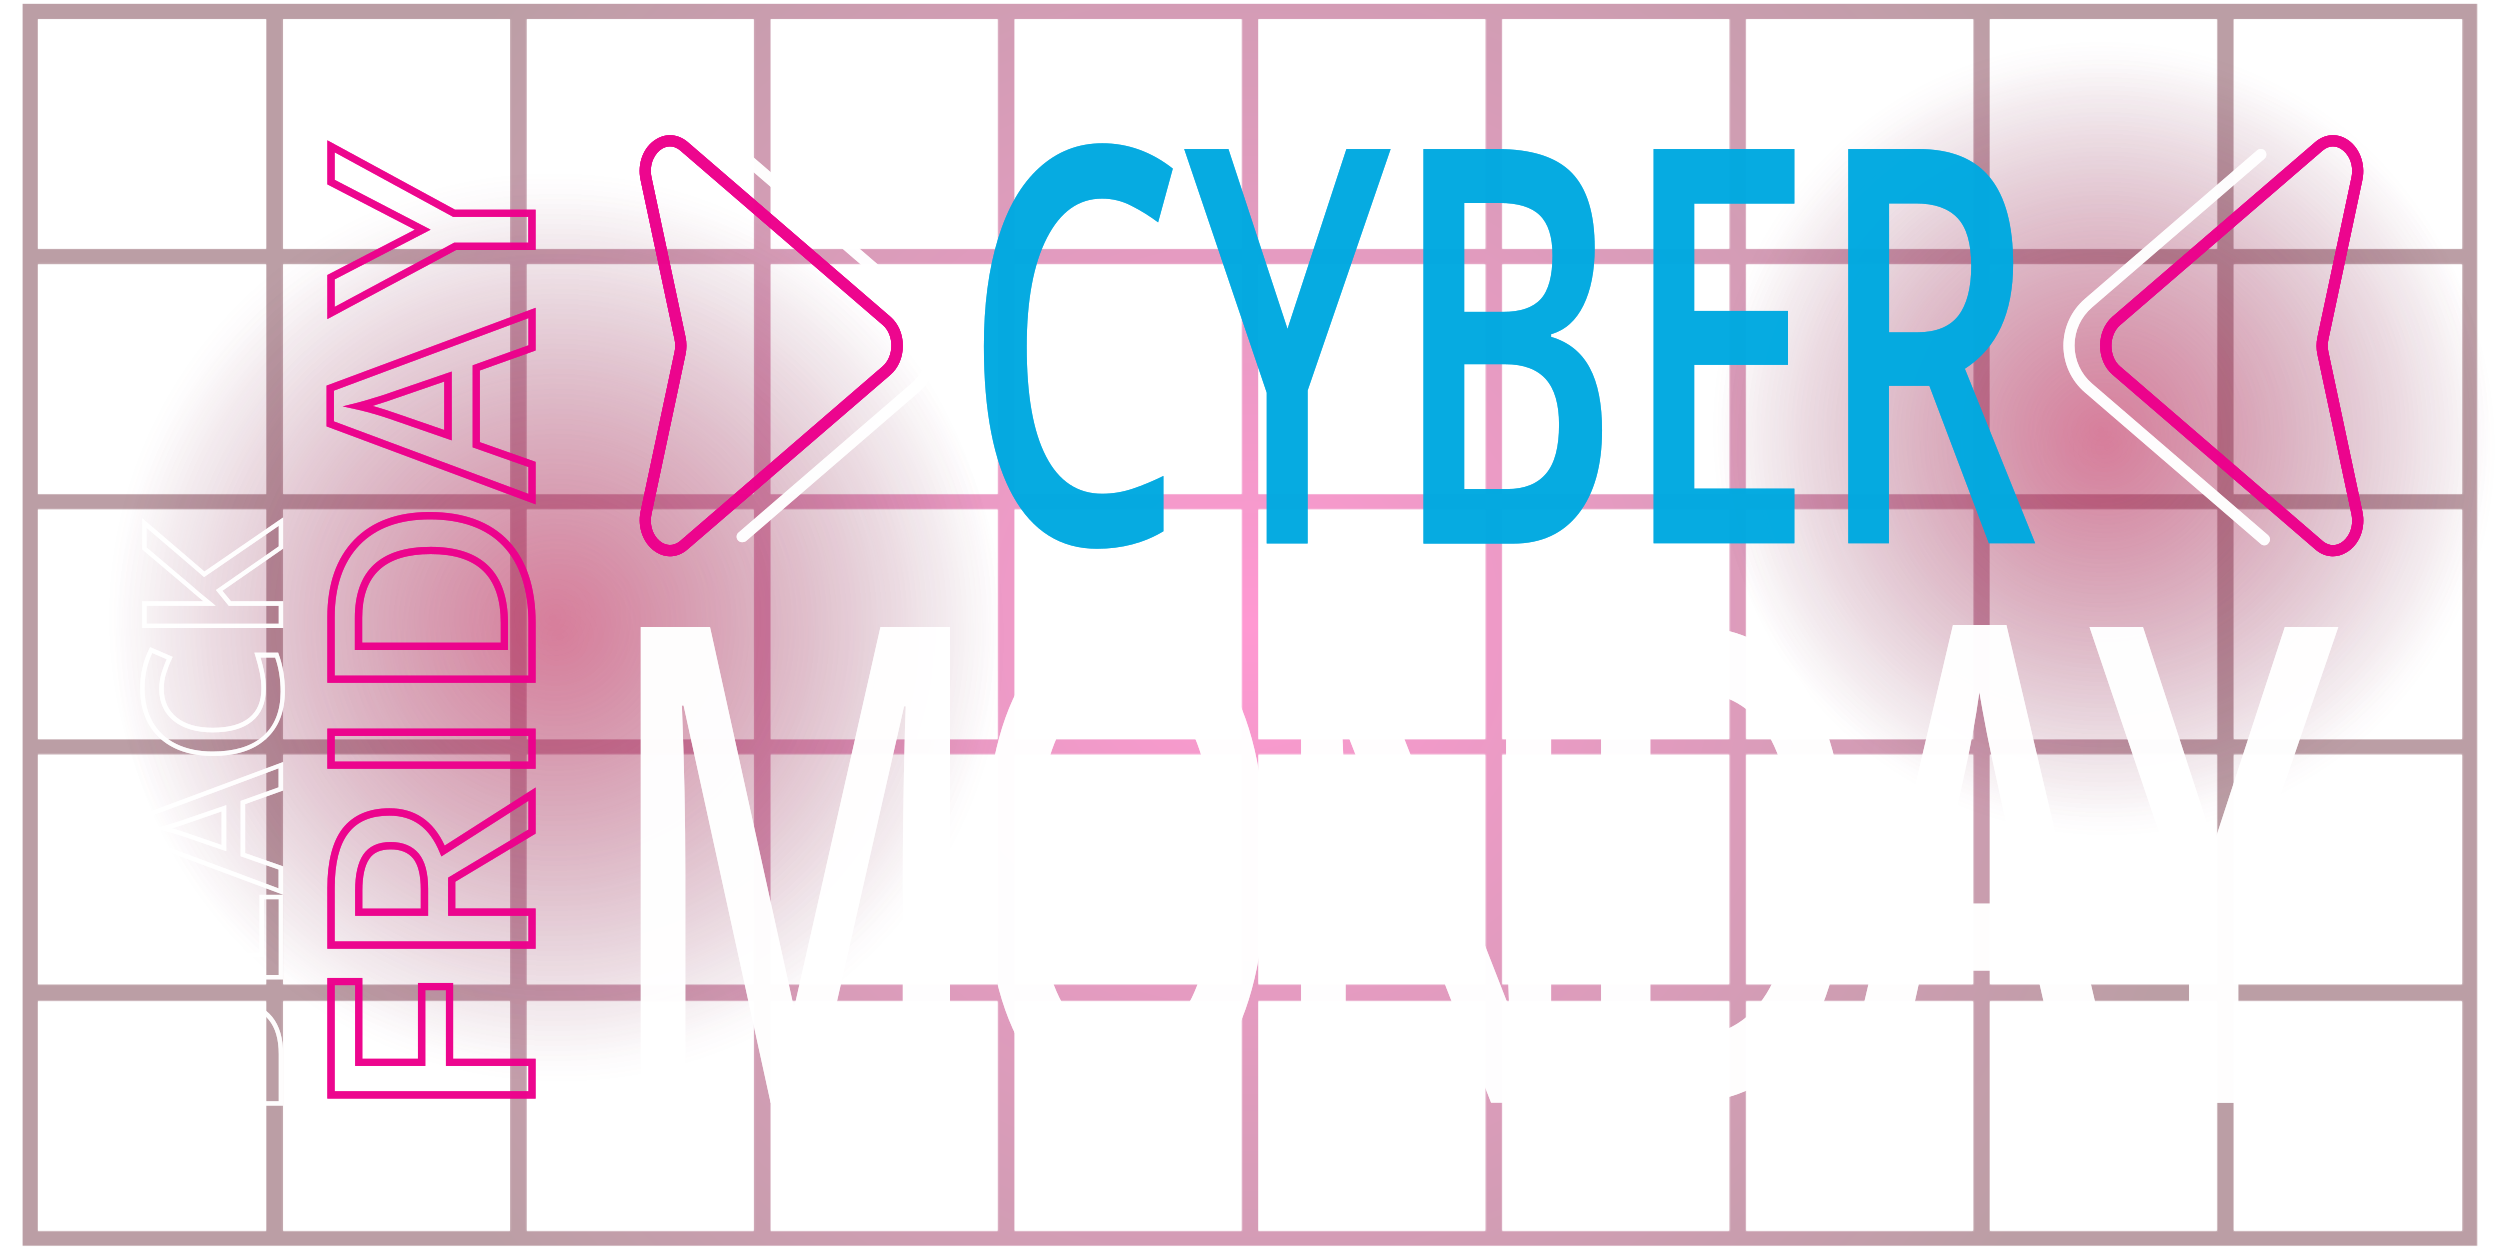 <?xml version="1.0" encoding="utf-8"?>
<!-- Generator: Adobe Illustrator 27.0.0, SVG Export Plug-In . SVG Version: 6.00 Build 0)  -->
<svg version="1.1" id="Layer_1" xmlns="http://www.w3.org/2000/svg" xmlns:xlink="http://www.w3.org/1999/xlink" x="0px" y="0px"
	 viewBox="0 0 1600 800" style="enable-background:new 0 0 1600 800;" xml:space="preserve">
<style type="text/css">
	.st0{display:none;}
	.st1{clip-path:url(#SVGID_00000118384126025019429150000008961603853375862969_);}
	.st2{clip-path:url(#SVGID_00000108272169601473462200000014248756696603396783_);}
	.st3{opacity:0.4;clip-path:url(#SVGID_00000101068645377559078990000006038575814245742217_);}
	.st4{clip-path:url(#SVGID_00000065782106437091766380000017725316495425040022_);}
	.st5{filter:url(#Adobe_OpacityMaskFilter);}
	
		.st6{clip-path:url(#SVGID_00000088846951057033850080000005750915085972657796_);fill:url(#SVGID_00000042729736583245271790000009090835145369600933_);}
	
		.st7{clip-path:url(#SVGID_00000088846951057033850080000005750915085972657796_);mask:url(#SVGID_00000134930507137879849040000017581494127470091651_);fill:url(#SVGID_00000132779298230629296820000003694451434611776424_);}
	.st8{filter:url(#Adobe_OpacityMaskFilter_00000124162561307839941270000001513629336433239941_);}
	
		.st9{clip-path:url(#SVGID_00000065782106437091766380000017725316495425040022_);fill:url(#SVGID_00000171711181763276224400000017073793929699384505_);}
	
		.st10{clip-path:url(#SVGID_00000065782106437091766380000017725316495425040022_);mask:url(#SVGID_00000088107643674778084250000001903559831898741435_);fill:url(#SVGID_00000142860439389181728780000015584371659179268757_);}
	.st11{opacity:0.35;fill:url(#SVGID_00000097493992662412721010000003124605270576062642_);}
	.st12{opacity:0.35;fill:url(#SVGID_00000132059866043974931000000009144883166056369827_);}
	.st13{opacity:0.35;fill:url(#SVGID_00000026160693574999544460000005275286859145223080_);}
	.st14{opacity:0.35;fill:url(#SVGID_00000158749768528540992300000004781866257000683184_);}
	.st15{display:none;opacity:0.65;}
	.st16{display:inline;opacity:0.5;}
	.st17{fill:url(#SVGID_00000086666878317356829430000002012362547952023449_);}
	.st18{fill:url(#SVGID_00000158732250062705617140000015115184754458380930_);}
	.st19{fill:url(#SVGID_00000106849907009879080170000004975545657536741049_);}
	.st20{fill:url(#SVGID_00000160182710326681667670000012082583962709677211_);}
	.st21{fill:url(#SVGID_00000179625247881379161020000013511012963323848122_);}
	.st22{fill:url(#SVGID_00000054945608984348671300000000039440314523574912_);}
	.st23{fill:url(#SVGID_00000072962399120639570090000001003818010995411612_);}
	.st24{fill:url(#SVGID_00000060727903972899340840000010844236851479425703_);}
	.st25{fill:url(#SVGID_00000037657971268777328540000008953752692986965439_);}
	.st26{fill:url(#SVGID_00000165227146597732974150000011224337113778474629_);}
	.st27{fill:url(#SVGID_00000003083705885467447930000001564964442035297955_);}
	.st28{display:inline;}
	.st29{fill:url(#SVGID_00000040547211259827044330000005701136475148186245_);}
	.st30{fill:url(#SVGID_00000177451264796802567520000008051371992174209184_);}
	.st31{fill:url(#SVGID_00000044145747562275366600000015112505064381159343_);}
	.st32{fill:url(#SVGID_00000072967833411205798710000009714321606511953341_);}
	.st33{fill:url(#SVGID_00000002368284619657914360000011819290273958692992_);}
	.st34{fill:url(#SVGID_00000133491838049421057500000012327120339418229383_);}
	.st35{fill:url(#SVGID_00000133529496636708644820000016369422891008429494_);}
	.st36{fill:url(#SVGID_00000106143290138966683690000011801825131176806827_);}
	.st37{fill:url(#SVGID_00000072978662391271784590000002614125849672503178_);}
	.st38{fill:url(#SVGID_00000080192484496672700640000017806973254316013474_);}
	.st39{fill:url(#SVGID_00000033335995344311881940000011012148110567475628_);}
	.st40{opacity:0.1;fill:url(#SVGID_00000008858594748243245440000007130518601125665687_);}
	.st41{fill:#EC008C;}
	.st42{fill:url(#SVGID_00000057862809564941379390000015288712296683366827_);}
	.st43{opacity:0.1;fill:url(#SVGID_00000170987460970322364780000015064075000124624286_);}
	.st44{fill:url(#SVGID_00000147942276613475497990000017770409281810898872_);}
	.st45{opacity:0.85;}
	.st46{filter:url(#AI_GaussianBlur_10);}
	.st47{fill:#FFFFFF;}
	.st48{fill:#00A9E1;}
</style>
<filter  id="AI_GaussianBlur_10">
	<feGaussianBlur  stdDeviation="10"></feGaussianBlur>
</filter>
<rect x="-310" y="-176" class="st0" width="2566" height="1228"/>
<g>
	<g id="Slim_vectorobject_00000138546430401393325150000011130966301893735560_">
		<g>
			<defs>
				<rect id="SVGID_1_" x="12" y="0.1" width="1576" height="799.9"/>
			</defs>
			<clipPath id="SVGID_00000088101722829524022910000006026438713557005986_">
				<use xlink:href="#SVGID_1_"  style="overflow:visible;"/>
			</clipPath>
			<g style="clip-path:url(#SVGID_00000088101722829524022910000006026438713557005986_);">
				<defs>
					<rect id="SVGID_00000161632016826474544010000016150845149362392233_" x="12" y="0.1" width="1576" height="799.9"/>
				</defs>
				<clipPath id="SVGID_00000118357035815418762840000015312325213410669994_">
					<use xlink:href="#SVGID_00000161632016826474544010000016150845149362392233_"  style="overflow:visible;"/>
				</clipPath>
				<g style="clip-path:url(#SVGID_00000118357035815418762840000015312325213410669994_);">
					<defs>
						<rect id="SVGID_00000154388382509020700930000016834241757913653931_" x="12" y="0.1" width="1576" height="799.9"/>
					</defs>
					<clipPath id="SVGID_00000004522405413094816960000005717741776398387847_">
						<use xlink:href="#SVGID_00000154388382509020700930000016834241757913653931_"  style="overflow:visible;"/>
					</clipPath>
					<g style="opacity:0.4;clip-path:url(#SVGID_00000004522405413094816960000005717741776398387847_);">
						<g>
							<defs>
								<rect id="SVGID_00000028311020841520320570000002323859115334211238_" x="12" y="0.1" width="1576" height="799.9"/>
							</defs>
							<clipPath id="SVGID_00000041991892630243918640000010104728780812276355_">
								<use xlink:href="#SVGID_00000028311020841520320570000002323859115334211238_"  style="overflow:visible;"/>
							</clipPath>
							<g style="clip-path:url(#SVGID_00000041991892630243918640000010104728780812276355_);">
								<defs>
									<path id="SVGID_00000086678459935568136430000003181450243561137808_" d="M1429.7,2.3h-10.8h-145.2h-10.9h-145.2h-10.9
										H961.5h-10.8H805.4h-10.8H649.4h-10.9H493.3h-10.8H337.2h-10.8H181.2h-10.8H14.3v156.9v10v146.9v10V473v10v147.7v9.2v157.7
										h156.1h10.8h145.2h10.8h145.2h10.8h145.2h10.9h145.2h10.8h145.2h10.8h145.2h10.9h145.2h10.9h145.2h10.8h156.1V639.9v-9.2
										V483v-10V326.1v-10V169.2v-10V2.3H1429.7z M1418.8,473h-145.2V326.1h145.2V473z M337.2,483h145.2v146.9H337.2V483z
										 M493.3,483h145.2v146.9H493.3V483z M649.4,483h145.2v146.9H649.4V483z M805.4,483h145.2v146.9H805.4V483z M961.5,483
										h145.2v146.9H961.5V483z M1117.6,483h145.2v146.9h-145.2V483z M1262.8,473h-145.2V326.1h145.2V473z M1106.7,473H961.5
										V326.1h145.2V473z M950.6,473H805.4V326.1h145.2V473z M794.6,473H649.4V326.1h145.2V473z M638.5,473H493.3V326.1h145.2V473
										z M482.4,473H337.2V326.1h145.2V473z M326.4,473H181.2V326.1h145.2V473z M181.2,483h145.2v146.9H181.2V483z M1273.6,483
										h145.2v146.9h-145.2V483z M1418.8,316.1h-145.2V169.2h145.2V316.1z M1262.8,316.1h-145.2V169.2h145.2V316.1z M1106.7,316.1
										H961.5V169.2h145.2V316.1z M950.6,316.1H805.4V169.2h145.2V316.1z M794.6,316.1H649.4V169.2h145.2V316.1z M638.5,316.1
										H493.3V169.2h145.2V316.1z M482.4,316.1H337.2V169.2h145.2V316.1z M326.4,316.1H181.2V169.2h145.2V316.1z M1418.8,159.2
										h-145.2V12.3h145.2V159.2z M1262.8,159.2h-145.2V12.3h145.2V159.2z M1106.7,159.2H961.5V12.3h145.2V159.2z M950.6,159.2
										H805.4V12.3h145.2V159.2z M794.6,159.2H649.4V12.3h145.2V159.2z M638.5,159.2H493.3V12.3h145.2V159.2z M482.4,159.2H337.2
										V12.3h145.2V159.2z M326.4,159.2H181.2V12.3h145.2V159.2z M24.3,12.3h146v146.9h-146V12.3z M24.3,169.2h146v146.9h-146
										V169.2z M24.3,326.1h146V473h-146V326.1z M170.3,629.9h-146V483h146V629.9z M24.3,640.8h146v146.9h-146V640.8z
										 M181.2,640.8h145.2v146.9H181.2V640.8z M337.2,640.8h145.2v146.9H337.2V640.8z M493.3,640.8h145.2v146.9H493.3V640.8z
										 M649.4,640.8h145.2v146.9H649.4V640.8z M805.4,640.8h145.2v146.9H805.4V640.8z M961.5,640.8h145.2v146.9H961.5V640.8z
										 M1117.6,640.8h145.2v146.9h-145.2V640.8z M1273.6,640.8h145.2v146.9h-145.2V640.8z M1575.7,787.7h-146V640.8h146V787.7z
										 M1575.7,629.9h-146V483h146V629.9z M1575.7,473h-146V326.1h146V473z M1575.7,316.1h-146V169.2h146V316.1z M1429.7,12.3
										h146v146.9h-146V12.3z"/>
								</defs>
								<clipPath id="SVGID_00000157304324775238998410000005685795579323902849_">
									<use xlink:href="#SVGID_00000086678459935568136430000003181450243561137808_"  style="overflow:visible;"/>
								</clipPath>
								<defs>
									<filter id="Adobe_OpacityMaskFilter" filterUnits="userSpaceOnUse" x="14.3" y="2.3" width="1571.5" height="795.3">
										<feColorMatrix  type="matrix" values="1 0 0 0 0  0 1 0 0 0  0 0 1 0 0  0 0 0 1 0"/>
									</filter>
								</defs>
								
									<mask maskUnits="userSpaceOnUse" x="14.3" y="2.3" width="1571.5" height="795.3" id="SVGID_00000041261958612038817700000000899293135939152263_">
									<g class="st5">
										
											<radialGradient id="SVGID_00000110458076641612315640000012870270207735063464_" cx="4.544" cy="-3.547" r="4.522" gradientTransform="matrix(137.712 0 0 -137.712 174.267 -88.445)" gradientUnits="userSpaceOnUse">
											<stop  offset="0" style="stop-color:#FFFFFF"/>
											<stop  offset="1" style="stop-color:#000000"/>
										</radialGradient>
										
											<rect x="14.3" y="2.3" style="clip-path:url(#SVGID_00000157304324775238998410000005685795579323902849_);fill:url(#SVGID_00000110458076641612315640000012870270207735063464_);" width="1571.5" height="795.3"/>
									</g>
								</mask>
								
									<radialGradient id="SVGID_00000058572674639363588450000009516801822610673842_" cx="4.544" cy="-3.547" r="4.522" gradientTransform="matrix(137.712 0 0 -137.712 174.267 -88.445)" gradientUnits="userSpaceOnUse">
									<stop  offset="0" style="stop-color:#FF008F"/>
									<stop  offset="1" style="stop-color:#560D1E"/>
								</radialGradient>
								
									<rect x="14.3" y="2.3" style="clip-path:url(#SVGID_00000157304324775238998410000005685795579323902849_);mask:url(#SVGID_00000041261958612038817700000000899293135939152263_);fill:url(#SVGID_00000058572674639363588450000009516801822610673842_);" width="1571.5" height="795.3"/>
							</g>
							<defs>
								
									<filter id="Adobe_OpacityMaskFilter_00000104676817222946397950000008461624142755900323_" filterUnits="userSpaceOnUse" x="14.3" y="2.3" width="1571.5" height="795.3">
									<feColorMatrix  type="matrix" values="1 0 0 0 0  0 1 0 0 0  0 0 1 0 0  0 0 0 1 0"/>
								</filter>
							</defs>
							
								<mask maskUnits="userSpaceOnUse" x="14.3" y="2.3" width="1571.5" height="795.3" id="SVGID_00000101809999599333627480000005336205389972185497_">
								<g style="filter:url(#Adobe_OpacityMaskFilter_00000104676817222946397950000008461624142755900323_);">
									
										<radialGradient id="SVGID_00000111914214946144061720000013247007340858979206_" cx="4.528" cy="-3.535" r="4.522" gradientTransform="matrix(138.187 0 0 -138.187 174.267 -88.445)" gradientUnits="userSpaceOnUse">
										<stop  offset="0" style="stop-color:#FFFFFF"/>
										<stop  offset="1" style="stop-color:#000000"/>
									</radialGradient>
									
										<rect x="12" y="0.1" style="clip-path:url(#SVGID_00000041991892630243918640000010104728780812276355_);fill:url(#SVGID_00000111914214946144061720000013247007340858979206_);" width="1576" height="799.9"/>
								</g>
							</mask>
							
								<radialGradient id="SVGID_00000140724522617006963290000014148957430170953134_" cx="4.528" cy="-3.535" r="4.522" gradientTransform="matrix(138.187 0 0 -138.187 174.267 -88.445)" gradientUnits="userSpaceOnUse">
								<stop  offset="0" style="stop-color:#FF008F"/>
								<stop  offset="1" style="stop-color:#560D1E"/>
							</radialGradient>
							
								<path style="clip-path:url(#SVGID_00000041991892630243918640000010104728780812276355_);mask:url(#SVGID_00000101809999599333627480000005336205389972185497_);fill:url(#SVGID_00000140724522617006963290000014148957430170953134_);" d="
								M1429.7,2.3L1429.7,2.3h-10.8h-145.2h-10.9h-145.2h-10.9H961.5h-10.8H805.4h-10.8H649.4h-10.9H493.3h-10.8H337.2h-10.8H181.2
								h-10.8H14.3v156.9v10v146.9v10V473v10v147.7v9.2v157.7h156.1h10.8h145.2h10.8h145.2h10.8h145.2h10.9h145.2h10.8h145.2h10.8
								h145.2h10.9h145.2h10.9h145.2h10.8h156.1V639.9v-9.2V483v-10V326.1v-10V169.2v-10V2.3H1429.7L1429.7,2.3L1429.7,2.3h156.1
								v156.9v10v146.9v10V473v10v147.7v9.2v157.7h-156.1h-10.8h-145.2h-10.9h-145.2h-10.9H961.5h-10.8H805.4h-10.8H649.4h-10.9
								H493.3h-10.8H337.2h-10.8H181.2h-10.8H14.3V639.9v-9.2V483v-10V326.1v-10V169.2v-10V2.3h156.1h10.8h145.2h10.8h145.2h10.8
								h145.2h10.9h145.2h10.8h145.2h10.8h145.2h10.9h145.2h10.9h145.2H1429.7L1429.7,2.3z M1418.8,473L1418.8,473h-145.2V326.1
								h145.2V473L1418.8,473L1418.8,473V326.1h-145.2V473H1418.8L1418.8,473z M337.2,483L337.2,483h145.2v146.9H337.2V483
								L337.2,483L337.2,483v146.9h145.2V483H337.2L337.2,483z M493.3,483L493.3,483h145.2v146.9H493.3V483L493.3,483L493.3,483
								v146.9h145.2V483H493.3L493.3,483z M649.4,483L649.4,483h145.2v146.9H649.4V483L649.4,483L649.4,483v146.9h145.2V483H649.4
								L649.4,483z M805.4,483L805.4,483h145.2v146.9H805.4V483L805.4,483L805.4,483v146.9h145.2V483H805.4L805.4,483z M961.5,483
								L961.5,483h145.2v146.9H961.5V483L961.5,483L961.5,483v146.9h145.2V483H961.5L961.5,483z M1117.6,483L1117.6,483h145.2v146.9
								h-145.2V483L1117.6,483L1117.6,483v146.9h145.2V483H1117.6L1117.6,483z M1262.8,473L1262.8,473h-145.2V326.1h145.2V473
								L1262.8,473L1262.8,473V326.1h-145.2V473H1262.8L1262.8,473z M1106.7,473L1106.7,473H961.5V326.1h145.2V473L1106.7,473
								L1106.7,473V326.1H961.5V473H1106.7L1106.7,473z M950.6,473L950.6,473H805.4V326.1h145.2V473L950.6,473L950.6,473V326.1
								H805.4V473H950.6L950.6,473z M794.6,473L794.6,473H649.4V326.1h145.2V473L794.6,473L794.6,473V326.1H649.4V473H794.6
								L794.6,473z M638.5,473L638.5,473H493.3V326.1h145.2V473L638.5,473L638.5,473V326.1H493.3V473H638.5L638.5,473z M482.4,473
								L482.4,473H337.2V326.1h145.2V473L482.4,473L482.4,473V326.1H337.2V473H482.4L482.4,473z M326.4,473L326.4,473H181.2V326.1
								h145.2V473L326.4,473L326.4,473V326.1H181.2V473H326.4L326.4,473z M181.2,483L181.2,483h145.2v146.9H181.2V483L181.2,483
								L181.2,483v146.9h145.2V483H181.2L181.2,483z M1273.6,483L1273.6,483h145.2v146.9h-145.2V483L1273.6,483L1273.6,483v146.9
								h145.2V483H1273.6L1273.6,483z M1418.8,316.1L1418.8,316.1h-145.2V169.2h145.2V316.1L1418.8,316.1L1418.8,316.1V169.2h-145.2
								v146.9H1418.8L1418.8,316.1z M1262.8,316.1L1262.8,316.1h-145.2V169.2h145.2V316.1L1262.8,316.1L1262.8,316.1V169.2h-145.2
								v146.9H1262.8L1262.8,316.1z M1106.7,316.1L1106.7,316.1H961.5V169.2h145.2V316.1L1106.7,316.1L1106.7,316.1V169.2H961.5
								v146.9H1106.7L1106.7,316.1z M950.6,316.1L950.6,316.1H805.4V169.2h145.2V316.1L950.6,316.1L950.6,316.1V169.2H805.4v146.9
								H950.6L950.6,316.1z M794.6,316.1L794.6,316.1H649.4V169.2h145.2V316.1L794.6,316.1L794.6,316.1V169.2H649.4v146.9H794.6
								L794.6,316.1z M638.5,316.1L638.5,316.1H493.3V169.2h145.2V316.1L638.5,316.1L638.5,316.1V169.2H493.3v146.9H638.5
								L638.5,316.1z M482.4,316.1L482.4,316.1H337.2V169.2h145.2V316.1L482.4,316.1L482.4,316.1V169.2H337.2v146.9H482.4
								L482.4,316.1z M326.4,316.1L326.4,316.1H181.2V169.2h145.2V316.1L326.4,316.1L326.4,316.1V169.2H181.2v146.9H326.4
								L326.4,316.1z M1418.8,159.2L1418.8,159.2h-145.2V12.3h145.2V159.2L1418.8,159.2L1418.8,159.2V12.3h-145.2v146.9H1418.8
								L1418.8,159.2z M1262.8,159.2L1262.8,159.2h-145.2V12.3h145.2V159.2L1262.8,159.2L1262.8,159.2V12.3h-145.2v146.9H1262.8
								L1262.8,159.2z M1106.7,159.2L1106.7,159.2H961.5V12.3h145.2V159.2L1106.7,159.2L1106.7,159.2V12.3H961.5v146.9H1106.7
								L1106.7,159.2z M950.6,159.2L950.6,159.2H805.4V12.3h145.2V159.2L950.6,159.2L950.6,159.2V12.3H805.4v146.9H950.6
								L950.6,159.2z M794.6,159.2L794.6,159.2H649.4V12.3h145.2V159.2L794.6,159.2L794.6,159.2V12.3H649.4v146.9H794.6L794.6,159.2
								z M638.5,159.2L638.5,159.2H493.3V12.3h145.2V159.2L638.5,159.2L638.5,159.2V12.3H493.3v146.9H638.5L638.5,159.2z
								 M482.4,159.2L482.4,159.2H337.2V12.3h145.2V159.2L482.4,159.2L482.4,159.2V12.3H337.2v146.9H482.4L482.4,159.2z
								 M326.4,159.2L326.4,159.2H181.2V12.3h145.2V159.2L326.4,159.2L326.4,159.2V12.3H181.2v146.9H326.4L326.4,159.2z M24.3,12.3
								L24.3,12.3h146v146.9h-146L24.3,12.3L24.3,12.3L24.3,12.3v146.9h146V12.3H24.3L24.3,12.3z M24.3,169.2L24.3,169.2h146v146.9
								h-146L24.3,169.2L24.3,169.2L24.3,169.2v146.9h146V169.2H24.3L24.3,169.2z M24.3,326.1L24.3,326.1h146V473h-146L24.3,326.1
								L24.3,326.1L24.3,326.1V473h146V326.1H24.3L24.3,326.1z M170.3,629.9L170.3,629.9h-146V483h146V629.9L170.3,629.9
								L170.3,629.9V483h-146v146.9H170.3L170.3,629.9z M24.3,640.8L24.3,640.8h146v146.9h-146L24.3,640.8L24.3,640.8L24.3,640.8
								v146.9h146V640.8H24.3L24.3,640.8z M181.2,640.8L181.2,640.8h145.2v146.9H181.2V640.8L181.2,640.8L181.2,640.8v146.9h145.2
								V640.8H181.2L181.2,640.8z M337.2,640.8L337.2,640.8h145.2v146.9H337.2V640.8L337.2,640.8L337.2,640.8v146.9h145.2V640.8
								H337.2L337.2,640.8z M493.3,640.8L493.3,640.8h145.2v146.9H493.3V640.8L493.3,640.8L493.3,640.8v146.9h145.2V640.8H493.3
								L493.3,640.8z M649.4,640.8L649.4,640.8h145.2v146.9H649.4V640.8L649.4,640.8L649.4,640.8v146.9h145.2V640.8H649.4
								L649.4,640.8z M805.4,640.8L805.4,640.8h145.2v146.9H805.4V640.8L805.4,640.8L805.4,640.8v146.9h145.2V640.8H805.4
								L805.4,640.8z M961.5,640.8L961.5,640.8h145.2v146.9H961.5V640.8L961.5,640.8L961.5,640.8v146.9h145.2V640.8H961.5
								L961.5,640.8z M1117.6,640.8L1117.6,640.8h145.2v146.9h-145.2V640.8L1117.6,640.8L1117.6,640.8v146.9h145.2V640.8H1117.6
								L1117.6,640.8z M1273.6,640.8L1273.6,640.8h145.2v146.9h-145.2V640.8L1273.6,640.8L1273.6,640.8v146.9h145.2V640.8H1273.6
								L1273.6,640.8z M1575.7,787.7L1575.7,787.7h-146V640.8h146V787.7L1575.7,787.7L1575.7,787.7V640.8h-146v146.9H1575.7
								L1575.7,787.7z M1575.7,629.9L1575.7,629.9h-146V483h146V629.9L1575.7,629.9L1575.7,629.9V483h-146v146.9H1575.7
								L1575.7,629.9z M1575.7,473L1575.7,473h-146V326.1h146V473L1575.7,473L1575.7,473V326.1h-146V473H1575.7L1575.7,473z
								 M1575.7,316.1L1575.7,316.1h-146V169.2h146V316.1L1575.7,316.1L1575.7,316.1V169.2h-146v146.9H1575.7L1575.7,316.1z
								 M1429.7,12.3L1429.7,12.3h146v146.9h-146V12.3L1429.7,12.3L1429.7,12.3v146.9h146V12.3H1429.7L1429.7,12.3z"/>
						</g>
					</g>
				</g>
			</g>
		</g>
	</g>
</g>
<radialGradient id="SVGID_00000113350978527089483060000011399672993226891446_" cx="358.45" cy="408.107" r="285.55" gradientUnits="userSpaceOnUse">
	<stop  offset="0" style="stop-color:#BA1E51"/>
	<stop  offset="1" style="stop-color:#701A42;stop-opacity:0"/>
</radialGradient>
<circle style="opacity:0.35;fill:url(#SVGID_00000113350978527089483060000011399672993226891446_);" cx="358.4" cy="408.1" r="285.6"/>
<radialGradient id="SVGID_00000122713349985385092910000009176242078312071099_" cx="353.769" cy="395" r="285.55" gradientUnits="userSpaceOnUse">
	<stop  offset="0" style="stop-color:#BA1E51"/>
	<stop  offset="1" style="stop-color:#701A42;stop-opacity:0"/>
</radialGradient>
<circle style="opacity:0.35;fill:url(#SVGID_00000122713349985385092910000009176242078312071099_);" cx="353.8" cy="395" r="285.6"/>
<radialGradient id="SVGID_00000098206995236327695790000015931569052958738843_" cx="1348.545" cy="286.356" r="249.455" gradientUnits="userSpaceOnUse">
	<stop  offset="0" style="stop-color:#BA1E51"/>
	<stop  offset="1" style="stop-color:#701A42;stop-opacity:0"/>
</radialGradient>
<circle style="opacity:0.35;fill:url(#SVGID_00000098206995236327695790000015931569052958738843_);" cx="1348.5" cy="286.4" r="249.5"/>
<radialGradient id="SVGID_00000017517173236513273790000016294967503951550873_" cx="1344.455" cy="274.905" r="249.455" gradientUnits="userSpaceOnUse">
	<stop  offset="0" style="stop-color:#BA1E51"/>
	<stop  offset="1" style="stop-color:#701A42;stop-opacity:0"/>
</radialGradient>
<circle style="opacity:0.35;fill:url(#SVGID_00000017517173236513273790000016294967503951550873_);" cx="1344.5" cy="274.9" r="249.5"/>
<g id="blur_alt" class="st15">
	<g id="black_00000163757061593684772710000017386443073553356672_" class="st16">
		
			<radialGradient id="SVGID_00000064341216329166881340000013379664483438855865_" cx="136.079" cy="682.652" r="41.357" gradientUnits="userSpaceOnUse">
			<stop  offset="0" style="stop-color:#FFFFFF"/>
			<stop  offset="1" style="stop-color:#000000"/>
		</radialGradient>
		<path style="fill:url(#SVGID_00000064341216329166881340000013379664483438855865_);" d="M183.4,717H88.7v-28.7
			c0-12.9,1.9-22.3,5.8-28.2c4-6,10.2-9.1,18.7-9.1c5.7,0,10.5,1.5,14.3,4.5c2.8,2.1,4.8,5,6.1,8.4c1.4-4.6,3.7-8.2,6.6-10.7
			c3.8-3.2,9-4.9,15.5-4.9c8.7,0,15.6,3.1,20.5,9.2c4.9,6,7.3,14.4,7.3,24.9V717z M91.7,714.1h88.8v-31.7c0-9.9-2.2-17.6-6.7-23.1
			c-4.4-5.4-10.4-8.1-18.2-8.1c-5.7,0-10.3,1.4-13.6,4.2c-3.3,2.8-5.5,7.3-6.7,13.4l-0.2,1.2H132l-0.2-1.2c-0.9-4.8-2.9-8.5-6.2-11
			c-3.3-2.5-7.5-3.8-12.5-3.8c-7.5,0-12.8,2.5-16.2,7.8c-3.5,5.4-5.3,14.3-5.3,26.6V714.1z M170.8,702h-32v-16.7
			c0-6.9,1.3-12.2,3.7-15.7c2.6-3.7,6.6-5.5,11.8-5.5c5.6,0,9.9,1.8,12.6,5.4c2.6,3.4,3.9,8.5,3.9,15.1V702z M141.7,699.1h26.1
			v-14.5c0-5.9-1.1-10.4-3.3-13.3c-2.1-2.8-5.5-4.2-10.2-4.2c-4.3,0-7.4,1.4-9.4,4.3c-2.1,3-3.2,7.7-3.2,14V699.1z M129.6,702h-28.3
			v-14.5c0-7.1,1-12.2,3.1-15.6c2.2-3.6,5.8-5.4,10.6-5.4c5.3,0,9.1,1.7,11.3,5c2.2,3.2,3.2,7.9,3.2,14.6V702z M104.2,699.1h22.4
			v-13c0-5.9-0.9-10.3-2.7-12.9c-1.7-2.5-4.6-3.7-8.9-3.7c-3.8,0-6.5,1.3-8.1,4c-1.8,2.9-2.7,7.6-2.7,14.1V699.1z"/>
		
			<radialGradient id="SVGID_00000049941409358213765310000004613855072318028974_" cx="136.079" cy="603.768" r="39.03" gradientUnits="userSpaceOnUse">
			<stop  offset="0" style="stop-color:#FFFFFF"/>
			<stop  offset="1" style="stop-color:#000000"/>
		</radialGradient>
		<path style="fill:url(#SVGID_00000049941409358213765310000004613855072318028974_);" d="M183.4,632.2H88.7v-17.9h78.9v-38.8h15.8
			V632.2z M91.7,629.2h88.8v-50.9h-9.9v38.8H91.7V629.2z"/>
		
			<radialGradient id="SVGID_00000079447342737800081080000013829786122107466630_" cx="135.891" cy="530.656" r="46.084" gradientUnits="userSpaceOnUse">
			<stop  offset="0" style="stop-color:#FFFFFF"/>
			<stop  offset="1" style="stop-color:#000000"/>
		</radialGradient>
		<path style="fill:url(#SVGID_00000079447342737800081080000013829786122107466630_);" d="M183.4,575.3l-95.1-35.4v-18.4l95.1-35.4
			v19.1l-25.5,9.2v33l25.5,9V575.3z M91.3,537.8l89.2,33.2v-12.7l-25.5-9v-37.1l25.5-9.2v-12.8l-89.2,33.2V537.8z M145,546l-25.9-9
			c-6-2.2-11.7-3.8-16.7-4.9l-6.1-1.3l6.1-1.5c1.6-0.4,4.3-1.2,7.8-2.3c3.6-1.1,6.2-2,7.8-2.6l27-9.3V546z M108.5,530.6
			c3.7,1,7.6,2.2,11.6,3.7l22,7.6v-22.6l-23,7.9c-1.7,0.6-4.3,1.5-8,2.6C110.2,530.1,109.3,530.4,108.5,530.6z"/>
		
			<radialGradient id="SVGID_00000118362709240491675910000014443850786974549166_" cx="136.047" cy="445.533" r="42.996" gradientUnits="userSpaceOnUse">
			<stop  offset="0" style="stop-color:#FFFFFF"/>
			<stop  offset="1" style="stop-color:#000000"/>
		</radialGradient>
		<path style="fill:url(#SVGID_00000118362709240491675910000014443850786974549166_);" d="M136.1,482c-9.7,0-18.4-1.8-25.7-5.4
			c-7.4-3.6-13.1-8.9-17.1-15.7c-3.9-6.8-5.9-14.9-5.9-24c0-9.6,2-18.5,6.1-26.6l0.6-1.2l15.2,6.5l-0.6,1.4c-1.4,3-2.7,6.3-3.8,9.6
			c-1.1,3.3-1.6,6.8-1.6,10.4c0,8.2,2.8,14.5,8.6,19.2c5.8,4.7,14,7.1,24.4,7.1c10.9,0,19.1-2.3,24.6-6.8c5.5-4.5,8.1-10.9,8.1-19.5
			c0-3.8-0.4-7.5-1.1-11c-0.8-3.6-1.8-7.4-2.9-11.2l-0.6-1.9h15.9l0.4,0.9c2.8,7.3,4.2,15.7,4.2,25c0,13.8-4.3,24.6-12.7,32
			C163.6,478.3,151.5,482,136.1,482z M95.5,412.8c-3.4,7.4-5.1,15.5-5.1,24.1s1.9,16.2,5.5,22.6c3.6,6.3,9,11.2,15.8,14.6
			c6.9,3.4,15.1,5.1,24.4,5.1c14.7,0,26.1-3.5,34-10.4c7.8-6.9,11.7-16.9,11.7-29.8c0-8.5-1.2-16.2-3.6-23h-9.9
			c1,3.3,1.8,6.5,2.4,9.6c0.8,3.7,1.2,7.6,1.2,11.6c0,9.4-3.1,16.7-9.2,21.7c-6,4.9-14.9,7.5-26.5,7.5c-11,0-19.9-2.6-26.2-7.7
			c-6.4-5.2-9.7-12.4-9.7-21.5c0-3.9,0.6-7.8,1.7-11.3c1-3,2.1-5.9,3.3-8.6L95.5,412.8z"/>
		
			<radialGradient id="SVGID_00000113335200086061810610000008217160109295525813_" cx="136.079" cy="358.925" r="42.547" gradientUnits="userSpaceOnUse">
			<stop  offset="0" style="stop-color:#FFFFFF"/>
			<stop  offset="1" style="stop-color:#000000"/>
		</radialGradient>
		<path style="fill:url(#SVGID_00000113335200086061810610000008217160109295525813_);" d="M183.4,396.1H88.7v-17.9h41.2
			c-3.9-3.2-7.7-6.5-11.4-9.7l-29.8-25.2v-20.9l2.4,2.1c18.1,15.4,31.3,26.7,39.4,33.7l52.9-36.3v20.9l-40.9,28.3l5.8,7.1h35.1
			V396.1z M91.7,393.1h88.8v-12.1h-33.6l-8.7-10.6l42.2-29.3v-13.8l-50.2,34.5l-0.9-0.7c-7.6-6.6-20.3-17.5-37.8-32.4v13.2
			l28.8,24.4c4.6,4,9.5,8.2,14.5,12.2l3.2,2.6H91.7V393.1z"/>
	</g>
	<g id="friday_00000147209446105058459280000012253079998544504232_" class="st16">
		
			<radialGradient id="SVGID_00000047026657630732923270000010115232395660162695_" cx="276.175" cy="672.26" r="56.046" gradientUnits="userSpaceOnUse">
			<stop  offset="0" style="stop-color:#EC008C"/>
			<stop  offset="1" style="stop-color:#000000"/>
		</radialGradient>
		<path style="fill:url(#SVGID_00000047026657630732923270000010115232395660162695_);" d="M344.8,712H207.6v-79.5h23.1v53.2h36.6
			v-49.9h23.2v49.9h54.3V712z M212.4,707.2H340v-16.7h-54.3v-49.9H272v49.9h-46.2v-53.2h-13.5V707.2z"/>
		
			<radialGradient id="SVGID_00000111877366820522902030000016904037342825424521_" cx="276.175" cy="560.266" r="61.304" gradientUnits="userSpaceOnUse">
			<stop  offset="0" style="stop-color:#EC008C"/>
			<stop  offset="1" style="stop-color:#000000"/>
		</radialGradient>
		<path style="fill:url(#SVGID_00000111877366820522902030000016904037342825424521_);" d="M344.8,613.3H207.6v-39.8
			c0-17.5,3.4-30.8,10.1-39.4c6.8-8.8,17.2-13.2,30.9-13.2c16.6,0,28.8,8.3,36.3,24.6l59.9-38.2v30.3l-52.9,31.7v17.6h52.9V613.3z
			 M212.4,608.5H340v-16.9h-52.9v-25.1l52.9-31.7V516l-57.3,36.6l-1.1-2.7c-6.7-16.3-17.5-24.2-33-24.2c-12.3,0-21.1,3.7-27.1,11.4
			c-6,7.7-9.1,20-9.1,36.5V608.5z M273.9,591.7h-48.1V575c0-10.4,1.7-18.1,5.3-23.4c3.7-5.6,9.8-8.4,18.1-8.4
			c8.1,0,14.3,2.6,18.5,7.7c4.1,5,6.2,12.7,6.2,23.4V591.7z M230.7,586.9h38.5v-12.6c0-9.5-1.7-16.3-5.1-20.4
			c-3.3-4-8.1-5.9-14.8-5.9c-6.7,0-11.3,2.1-14.1,6.3c-3,4.5-4.5,11.5-4.5,20.8V586.9z"/>
		
			<radialGradient id="SVGID_00000015325309967394165650000018341562647287776444_" cx="276.175" cy="481.574" r="49.384" gradientUnits="userSpaceOnUse">
			<stop  offset="0" style="stop-color:#EC008C"/>
			<stop  offset="1" style="stop-color:#000000"/>
		</radialGradient>
		<path style="fill:url(#SVGID_00000015325309967394165650000018341562647287776444_);" d="M344.8,494.8H207.6v-26.4h137.2V494.8z
			 M212.4,490H340v-16.9H212.4V490z"/>
		
			<radialGradient id="SVGID_00000052797076748210403210000014625619963205316022_" cx="276.175" cy="381.976" r="62.705" gradientUnits="userSpaceOnUse">
			<stop  offset="0" style="stop-color:#EC008C"/>
			<stop  offset="1" style="stop-color:#000000"/>
		</radialGradient>
		<path style="fill:url(#SVGID_00000052797076748210403210000014625619963205316022_);" d="M344.8,438.2H207.6v-43.3
			c0-21.6,6-38.7,17.7-50.8c11.8-12.1,28.5-18.3,49.6-18.3c22.4,0,39.9,6.4,51.8,18.9c11.9,12.5,18,30.7,18,54.1V438.2z
			 M212.4,433.4H340v-34.6c0-22.1-5.6-39.2-16.7-50.8c-11-11.6-27.3-17.5-48.4-17.5c-19.8,0-35.4,5.7-46.2,16.8
			c-10.8,11.2-16.3,27.2-16.3,47.5V433.4z M326.6,416.6H225.7v-21.1c0-31.1,16.8-46.8,49.9-46.8c33.8,0,50.9,16.9,50.9,50.2V416.6z
			 M230.5,411.8h91.3v-13c0-30.6-15.1-45.4-46.1-45.4c-30.4,0-45.1,13.8-45.1,42.1V411.8z"/>
		
			<radialGradient id="SVGID_00000086677249186893111040000004923782892648554940_" cx="275.904" cy="255.893" r="66.828" gradientUnits="userSpaceOnUse">
			<stop  offset="0" style="stop-color:#EC008C"/>
			<stop  offset="1" style="stop-color:#000000"/>
		</radialGradient>
		<path style="fill:url(#SVGID_00000086677249186893111040000004923782892648554940_);" d="M344.8,320.6l-137.7-51.3v-26.9
			l137.7-51.3v28.1L308,232.5v47.2l36.8,12.9V320.6z M211.8,266L340,313.7v-17.7l-36.8-12.9v-54l36.8-13.2V198l-128.1,47.7V266z
			 M289.3,278.4l-37.7-13.1c-8.7-3.1-16.8-5.5-24.1-7.1l-10-2.2l9.9-2.5c2.4-0.6,6.1-1.7,11.3-3.3c5.1-1.6,8.9-2.8,11.3-3.7
			l39.3-13.5V278.4z M237.4,255.8c5,1.4,10.3,3.1,15.9,5.1l31.3,10.8v-31.9l-32.9,11.3c-2.4,0.9-6.3,2.2-11.5,3.8
			C239.2,255.3,238.3,255.6,237.4,255.8z"/>
		
			<radialGradient id="SVGID_00000048489629848184815820000014103466482438579369_" cx="276.175" cy="139.713" r="63.914" gradientUnits="userSpaceOnUse">
			<stop  offset="0" style="stop-color:#EC008C"/>
			<stop  offset="1" style="stop-color:#000000"/>
		</radialGradient>
		<path style="fill:url(#SVGID_00000048489629848184815820000014103466482438579369_);" d="M207.6,198.6v-29l57.6-29.9l-57.6-29.9
			v-29l84,45.7h53.1v26.5h-52.4L207.6,198.6z M212.4,172.5v18.1l78.8-42.3H340v-16.9h-49.6l-78-42.5v18.1l63.2,32.8L212.4,172.5z"/>
	</g>
	<g id="cyber_00000007386157105253519070000002189344353563842946_" class="st28">
		
			<radialGradient id="SVGID_00000002383423404963789480000007869559122581959554_" cx="682.274" cy="221.46" r="104.094" gradientUnits="userSpaceOnUse">
			<stop  offset="0" style="stop-color:#FFFFFF"/>
			<stop  offset="1" style="stop-color:#3FA9F5"/>
		</radialGradient>
		<path style="fill:url(#SVGID_00000002383423404963789480000007869559122581959554_);" d="M697.9,124.4c-15.4,0-27.5,8.6-36.3,25.9
			c-8.8,17.3-13.2,41.1-13.2,71.6c0,31.8,4.2,55.9,12.7,72.3c8.5,16.3,20.7,24.5,36.8,24.5c6.9,0,13.7-1.1,20.2-3.3
			c6.5-2.2,13.3-5,20.3-8.4v36.4c-12.9,7.7-27.4,11.5-43.7,11.5c-24,0-42.4-11.5-55.3-34.5c-12.9-23-19.3-56-19.3-98.8
			c0-27,3.1-50.6,9.4-70.8c6.2-20.2,15.3-35.7,27.1-46.5C668.3,93.4,682.2,88,698.1,88c16.7,0,32.2,5.6,46.4,16.7l-9.6,35.3
			c-5.5-4.1-11.4-7.8-17.5-10.9C711.1,126,704.7,124.4,697.9,124.4z"/>
		
			<radialGradient id="SVGID_00000008123099958836036600000016025091246366399660_" cx="819.897" cy="221.549" r="103.578" gradientUnits="userSpaceOnUse">
			<stop  offset="0" style="stop-color:#FFFFFF"/>
			<stop  offset="1" style="stop-color:#3FA9F5"/>
		</radialGradient>
		<path style="fill:url(#SVGID_00000008123099958836036600000016025091246366399660_);" d="M819.9,210.2l38.8-118.4h29.1
			l-54.6,158.9v100.7h-26.9v-99.2L752,91.8h29.1L819.9,210.2z"/>
		
			<radialGradient id="SVGID_00000036236039731216721470000013141342299919236997_" cx="968.167" cy="221.549" r="100.73" gradientUnits="userSpaceOnUse">
			<stop  offset="0" style="stop-color:#FFFFFF"/>
			<stop  offset="1" style="stop-color:#3FA9F5"/>
		</radialGradient>
		<path style="fill:url(#SVGID_00000036236039731216721470000013141342299919236997_);" d="M909.4,91.8h48.6
			c22.6,0,38.9,5.2,48.9,15.6c10,10.4,15.1,26.9,15.1,49.4c0,15.2-2.5,27.8-7.4,37.8c-4.9,10.1-12,16.4-21.3,19v1.8
			c11.5,3.4,20,10.2,25.4,20.3c5.4,10.1,8.1,23.8,8.1,41.1c0,23.3-5.1,41.6-15.4,54.8c-10.3,13.2-24.6,19.8-42.9,19.8h-59.2V91.8z
			 M936.2,199H962c11.2,0,19.4-2.8,24.5-8.4c5.2-5.6,7.7-15.2,7.7-28.7c0-12.2-2.8-21-8.4-26.5c-5.6-5.4-14.4-8.2-26.5-8.2h-23.2
			V199z M936.2,233.4v82.2h28.5c11.2,0,19.7-3.4,25.4-10.2c5.7-6.8,8.6-17.5,8.6-32.2c0-13.5-2.9-23.5-8.7-30
			c-5.8-6.5-14.7-9.8-26.6-9.8H936.2z"/>
		
			<radialGradient id="SVGID_00000149378556015099162270000011762096451984005560_" cx="1107.303" cy="221.549" r="97.447" gradientUnits="userSpaceOnUse">
			<stop  offset="0" style="stop-color:#FFFFFF"/>
			<stop  offset="1" style="stop-color:#3FA9F5"/>
		</radialGradient>
		<path style="fill:url(#SVGID_00000149378556015099162270000011762096451984005560_);" d="M1153.6,351.3H1061V91.8h92.7v35.9h-65.9
			v70.7h61.8v35.5h-61.8v81.5h65.9V351.3z"/>
		
			<radialGradient id="SVGID_00000139251307051704403630000004860266766699924119_" cx="1250.529" cy="221.549" r="101.546" gradientUnits="userSpaceOnUse">
			<stop  offset="0" style="stop-color:#FFFFFF"/>
			<stop  offset="1" style="stop-color:#3FA9F5"/>
		</radialGradient>
		<path style="fill:url(#SVGID_00000139251307051704403630000004860266766699924119_);" d="M1215.8,247.6v103.7h-26.8V91.8h46.3
			c21.1,0,36.8,6.3,47,18.8c10.2,12.5,15.2,31.5,15.2,56.8c0,32.3-10.6,55.3-31.8,69.1l46.3,114.9h-30.5l-39.2-103.7H1215.8z
			 M1215.8,212.5h18.6c12.5,0,21.5-3.7,27.1-11c5.6-7.3,8.4-18.2,8.4-32.7c0-14.7-3-25.2-9.1-31.6c-6.1-6.4-15.2-9.6-27.3-9.6h-17.7
			V212.5z"/>
	</g>
	<g id="monday_00000134226662596427546100000018337443139693149103_" class="st28">
		
			<linearGradient id="SVGID_00000076571554397957795300000000999080701470802326_" gradientUnits="userSpaceOnUse" x1="401.587" y1="553.537" x2="602.507" y2="553.537">
			<stop  offset="0" style="stop-color:#FFFFFF"/>
			<stop  offset="1" style="stop-color:#000000"/>
		</linearGradient>
		<path style="fill:url(#SVGID_00000076571554397957795300000000999080701470802326_);" d="M486,708.1l-56.6-258.2h-1.1
			c1.5,38.4,2.3,74.3,2.3,107.9v150.4h-29V398.9h45l54.2,246h0.8l55.8-246h45.1v309.2h-30.7V555.2c0-15.4,0.2-35.4,0.7-60.1
			c0.5-24.7,0.9-39.6,1.3-44.8h-1.1l-58.6,257.8H486z"/>
		
			<linearGradient id="SVGID_00000083810277920901106090000011471451174496497820_" gradientUnits="userSpaceOnUse" x1="625.154" y1="553.219" x2="808.051" y2="553.219">
			<stop  offset="0" style="stop-color:#FFFFFF"/>
			<stop  offset="1" style="stop-color:#000000"/>
		</linearGradient>
		<path style="fill:url(#SVGID_00000083810277920901106090000011471451174496497820_);" d="M808.1,553.1c0,50.3-7.9,89.5-23.8,117.4
			c-15.9,27.9-38.4,41.9-67.5,41.9c-29.5,0-52.1-13.9-67.9-41.6c-15.8-27.7-23.7-67.1-23.7-118.1c0-51,7.9-90.2,23.8-117.6
			c15.9-27.4,38.6-41,68-41c29,0,51.4,13.9,67.3,41.7C800.1,463.5,808.1,502.6,808.1,553.1z M659.1,553.1c0,38.1,4.9,66.9,14.6,86.6
			c9.7,19.7,24.1,29.5,43.1,29.5c19,0,33.3-9.7,42.9-29.2c9.7-19.5,14.5-48.4,14.5-86.9c0-37.9-4.8-66.7-14.4-86.3
			c-9.6-19.6-23.8-29.4-42.8-29.4c-19.1,0-33.6,9.8-43.3,29.4C663.9,486.4,659.1,515.2,659.1,553.1z"/>
		
			<linearGradient id="SVGID_00000133511640026571968010000000286977765719922357_" gradientUnits="userSpaceOnUse" x1="830.831" y1="553.537" x2="993.435" y2="553.537">
			<stop  offset="0" style="stop-color:#FFFFFF"/>
			<stop  offset="1" style="stop-color:#000000"/>
		</linearGradient>
		<path style="fill:url(#SVGID_00000133511640026571968010000000286977765719922357_);" d="M993.4,708.1h-39.1l-96-246.4h-1.1
			l0.7,13.7c1.2,26.2,1.9,50.2,1.9,71.9v160.7h-29V398.9h38.7l95.7,245.1h0.8c-0.2-3.2-0.5-15-1.1-35.4c-0.5-20.4-0.8-36.3-0.8-47.7
			v-162h29.2V708.1z"/>
		
			<linearGradient id="SVGID_00000104691854404780692320000010286034821688067246_" gradientUnits="userSpaceOnUse" x1="1025.826" y1="553.537" x2="1184.559" y2="553.537">
			<stop  offset="0" style="stop-color:#FFFFFF"/>
			<stop  offset="1" style="stop-color:#000000"/>
		</linearGradient>
		<path style="fill:url(#SVGID_00000104691854404780692320000010286034821688067246_);" d="M1184.6,550.6c0,51-8.9,90.1-26.8,117.1
			c-17.9,27-43.7,40.5-77.3,40.5h-54.6V398.9h60.3c31.1,0,55.2,13.3,72.5,39.8C1175.9,465.2,1184.6,502.5,1184.6,550.6z
			 M1150.9,552.3c0-74-21.9-111-65.5-111h-27.6v224.4h22.7C1127.4,665.6,1150.9,627.8,1150.9,552.3z"/>
		
			<linearGradient id="SVGID_00000088113445736135407080000015069570751922062730_" gradientUnits="userSpaceOnUse" x1="1181.575" y1="552.902" x2="1362.335" y2="552.902">
			<stop  offset="0" style="stop-color:#FFFFFF"/>
			<stop  offset="1" style="stop-color:#000000"/>
		</linearGradient>
		<path style="fill:url(#SVGID_00000088113445736135407080000015069570751922062730_);" d="M1328.4,708.1l-19.5-85.9h-74.6
			l-19.1,85.9h-33.6l73-310.5h34.7l73,310.5H1328.4z M1300.5,578.7l-18.3-84.2c-1.3-5.6-3.2-14.5-5.5-26.6c-2.4-12.1-4-21-4.9-26.6
			c-2.4,17.3-5.9,36.3-10.5,56.9l-17.6,80.6H1300.5z"/>
		
			<linearGradient id="SVGID_00000108285721104428422020000007994609599441171386_" gradientUnits="userSpaceOnUse" x1="1343.197" y1="553.537" x2="1505" y2="553.537">
			<stop  offset="0" style="stop-color:#FFFFFF"/>
			<stop  offset="1" style="stop-color:#000000"/>
		</linearGradient>
		<path style="fill:url(#SVGID_00000108285721104428422020000007994609599441171386_);" d="M1424.1,540l46.2-141.1h34.7l-65,189.3
			v119.9h-32V589.9l-64.7-191h34.7L1424.1,540z"/>
	</g>
	<g id="left_00000118389659937686750380000000336782140519153077_" class="st28">
		
			<linearGradient id="SVGID_00000008867016861077308000000015631792121011406748_" gradientUnits="userSpaceOnUse" x1="458.781" y1="220.241" x2="593.699" y2="220.241">
			<stop  offset="0" style="stop-color:#FFFFFF"/>
			<stop  offset="1" style="stop-color:#000000"/>
		</linearGradient>
		<path style="opacity:0.1;fill:url(#SVGID_00000008867016861077308000000015631792121011406748_);" d="M464.7,349.7
			c-1,0-2-0.4-2.8-1.3c-1.3-1.5-1.1-3.8,0.4-5.1L575,246.2c7.3-6.3,11.4-15.4,11.4-25c0-9.6-4.2-18.7-11.4-25L460,97.2
			c-1.5-1.3-1.7-3.6-0.4-5.1c1.3-1.5,3.6-1.7,5.1-0.4l114.9,99.1c8.9,7.7,14,18.8,14,30.5c0,11.7-5.1,22.8-14,30.5l-112.6,97.1
			C466.4,349.4,465.6,349.7,464.7,349.7z"/>
		<g>
			<path class="st41" d="M432.6,355c-2.9,0-5.8-0.8-8.6-2.4c-8.2-4.8-12.3-15.6-10.1-26.1l21.6-101.1c0.6-2.7,0.6-5.6,0-8.3L414,116
				c-2.2-10.5,1.9-21.2,10.1-26.1c6.5-3.8,13.9-3.1,19.8,2l128.6,110.9c5,4.3,7.9,11,7.9,18.4c0,7.4-2.9,14.1-7.9,18.4L443.9,350.6
				C440.5,353.5,436.6,355,432.6,355z M420.9,114.5l21.6,101.1c0.8,3.7,0.8,7.6,0,11.2L420.9,328c-1.9,8.8,2.2,15.8,6.8,18.5
				c2.2,1.3,6.7,2.9,11.6-1.3l128.6-110.9c3.4-2.9,5.4-7.8,5.4-13.1c0-5.2-2-10.1-5.4-13.1L439.3,97.3c-4.9-4.2-9.3-2.6-11.6-1.3
				C423.1,98.7,419.1,105.7,420.9,114.5L420.9,114.5z"/>
			
				<radialGradient id="SVGID_00000087395278272791172030000012765024535029520776_" cx="496.908" cy="221.24" r="111.504" gradientUnits="userSpaceOnUse">
				<stop  offset="0" style="stop-color:#EC008C"/>
				<stop  offset="1" style="stop-color:#ED1E79"/>
			</radialGradient>
			<path style="fill:url(#SVGID_00000087395278272791172030000012765024535029520776_);" d="M432.6,355c-2.9,0-5.8-0.8-8.6-2.4
				c-8.2-4.8-12.3-15.6-10.1-26.1l21.6-101.1c0.6-2.7,0.6-5.6,0-8.3L414,116c-2.2-10.5,1.9-21.2,10.1-26.1c6.5-3.8,13.9-3.1,19.8,2
				l128.6,110.9c5,4.3,7.9,11,7.9,18.4c0,7.4-2.9,14.1-7.9,18.4L443.9,350.6C440.5,353.5,436.6,355,432.6,355z M420.9,114.5
				l21.6,101.1c0.8,3.7,0.8,7.6,0,11.2L420.9,328c-1.9,8.8,2.2,15.8,6.8,18.5c2.2,1.3,6.7,2.9,11.6-1.3l128.6-110.9
				c3.4-2.9,5.4-7.8,5.4-13.1c0-5.2-2-10.1-5.4-13.1L439.3,97.3c-4.9-4.2-9.3-2.6-11.6-1.3C423.1,98.7,419.1,105.7,420.9,114.5
				L420.9,114.5z"/>
		</g>
	</g>
	<g id="right_00000045604624533396936370000003766630467145674919_" class="st28">
		
			<linearGradient id="SVGID_00000042701378078065002460000017791285181882284700_" gradientUnits="userSpaceOnUse" x1="1328.143" y1="222.239" x2="1463.061" y2="222.239">
			<stop  offset="0" style="stop-color:#FFFFFF"/>
			<stop  offset="1" style="stop-color:#000000"/>
		</linearGradient>
		<path style="opacity:0.1;fill:url(#SVGID_00000042701378078065002460000017791285181882284700_);" d="M1459.4,351.7
			c-0.8,0-1.7-0.3-2.4-0.9l-114.9-99.1c-8.9-7.7-14-18.8-14-30.5c0-11.7,5.1-22.8,14-30.5l112.6-97.1c1.5-1.3,3.8-1.1,5.1,0.4
			c1.3,1.5,1.1,3.8-0.4,5.1l-112.6,97.1c-7.3,6.3-11.4,15.4-11.4,25c0,9.6,4.2,18.7,11.4,25l114.9,99.1c1.5,1.3,1.7,3.6,0.4,5.1
			C1461.5,351.2,1460.4,351.7,1459.4,351.7z"/>
		<g>
			<path class="st41" d="M1489.2,355c-3.9,0-7.9-1.5-11.3-4.4l-128.6-110.9c-5-4.3-7.9-11-7.9-18.4c0-7.4,2.9-14.1,7.9-18.4
				l128.6-110.9c5.9-5.1,13.3-5.8,19.8-2c8.2,4.8,12.3,15.6,10.1,26.1l-21.6,101.1c-0.6,2.7-0.6,5.6,0,8.3l21.6,101.1
				c2.2,10.5-1.9,21.2-10.1,26.1C1495,354.2,1492.1,355,1489.2,355z M1489.2,94.6c-2,0-4.2,0.7-6.6,2.7l-128.6,110.9
				c-3.4,2.9-5.4,7.8-5.4,13.1c0,5.2,2,10.1,5.4,13.1l128.6,110.9c4.9,4.2,9.3,2.6,11.6,1.3c4.6-2.7,8.6-9.6,6.8-18.5l-21.6-101.1
				c-0.8-3.7-0.8-7.6,0-11.2l21.6-101.1c1.9-8.8-2.2-15.8-6.8-18.5C1493,95.3,1491.3,94.6,1489.2,94.6z"/>
			
				<radialGradient id="SVGID_00000071534252449635038670000012637641218702728590_" cx="1424.934" cy="221.24" r="111.504" gradientUnits="userSpaceOnUse">
				<stop  offset="0" style="stop-color:#EC008C"/>
				<stop  offset="1" style="stop-color:#ED1E79"/>
			</radialGradient>
			<path style="fill:url(#SVGID_00000071534252449635038670000012637641218702728590_);" d="M1489.2,355c-3.9,0-7.9-1.5-11.3-4.4
				l-128.6-110.9c-5-4.3-7.9-11-7.9-18.4c0-7.4,2.9-14.1,7.9-18.4l128.6-110.9c5.9-5.1,13.3-5.8,19.8-2c8.2,4.8,12.3,15.6,10.1,26.1
				l-21.6,101.1c-0.6,2.7-0.6,5.6,0,8.3l21.6,101.1c2.2,10.5-1.9,21.2-10.1,26.1C1495,354.2,1492.1,355,1489.2,355z M1489.2,94.6
				c-2,0-4.2,0.7-6.6,2.7l-128.6,110.9c-3.4,2.9-5.4,7.8-5.4,13.1c0,5.2,2,10.1,5.4,13.1l128.6,110.9c4.9,4.2,9.3,2.6,11.6,1.3
				c4.6-2.7,8.6-9.6,6.8-18.5l-21.6-101.1c-0.8-3.7-0.8-7.6,0-11.2l21.6-101.1c1.9-8.8-2.2-15.8-6.8-18.5
				C1493,95.3,1491.3,94.6,1489.2,94.6z"/>
		</g>
	</g>
</g>
<g id="blur" class="st45">
	<g id="black_00000111900181234740437410000003442169660397724092_" class="st46">
		<path class="st47" d="M181.2,707.6H91v-27.3c0-12.2,1.8-21.3,5.5-26.8c3.8-5.8,9.7-8.7,17.8-8.7c5.4,0,10,1.4,13.6,4.2
			c2.6,2,4.6,4.7,5.8,8c1.4-4.4,3.5-7.8,6.3-10.2c3.6-3.1,8.6-4.7,14.7-4.7c8.3,0,14.8,2.9,19.5,8.7c4.6,5.7,7,13.7,7,23.7V707.6z
			 M93.8,704.8h84.6v-30.2c0-9.4-2.1-16.8-6.4-22c-4.2-5.2-9.9-7.7-17.4-7.7c-5.5,0-9.8,1.3-12.9,4c-3.1,2.7-5.3,6.9-6.4,12.7
			l-0.2,1.1h-2.9l-0.2-1.2c-0.8-4.6-2.8-8.1-5.9-10.5c-3.1-2.4-7.1-3.7-11.9-3.7c-7.1,0-12.2,2.4-15.4,7.4c-3.3,5.1-5,13.6-5,25.3
			V704.8z M169.1,693.3h-30.5v-15.9c0-6.6,1.2-11.6,3.5-15c2.5-3.5,6.2-5.3,11.2-5.3c5.4,0,9.4,1.7,12,5.1c2.5,3.3,3.7,8.1,3.7,14.4
			V693.3z M141.5,690.5h24.9v-13.8c0-5.6-1.1-9.9-3.2-12.7c-2-2.7-5.2-4-9.7-4c-4.1,0-7,1.3-9,4.1c-2,2.9-3,7.3-3,13.4V690.5z
			 M129.9,693.3h-26.9v-13.8c0-6.8,1-11.6,3-14.9c2.1-3.4,5.5-5.1,10.1-5.1c5,0,8.6,1.6,10.8,4.7c2.1,3,3.1,7.6,3.1,13.9V693.3z
			 M105.7,690.5h21.4v-12.4c0-5.7-0.9-9.8-2.6-12.3c-1.6-2.4-4.4-3.5-8.5-3.5c-3.6,0-6.1,1.2-7.7,3.8c-1.7,2.7-2.5,7.2-2.5,13.4
			V690.5z"/>
		<path class="st47" d="M181.2,626.8H91v-17.1h75.1v-37h15V626.8z M93.8,624h84.6v-48.5h-9.5v37H93.8V624z"/>
		<path class="st47" d="M181.2,572.6l-90.5-33.7v-17.5l90.5-33.7v18.2l-24.3,8.7V546l24.3,8.5V572.6z M93.4,536.9l84.9,31.7v-12.1
			l-24.3-8.5v-35.4l24.3-8.7v-12.2l-84.9,31.7V536.9z M144.6,544.7l-24.6-8.5c-5.8-2-11.1-3.6-15.9-4.7l-5.8-1.3l5.8-1.4
			c1.6-0.4,4.1-1.1,7.5-2.2c3.4-1,5.9-1.9,7.5-2.5l25.7-8.8V544.7z M109.8,530.1c3.5,0.9,7.2,2.1,11.1,3.5l20.9,7.2v-21.5l-21.9,7.6
			c-1.6,0.6-4.1,1.4-7.6,2.5C111.4,529.6,110.6,529.9,109.8,530.1z"/>
		<path class="st47" d="M136.1,483.8c-9.3,0-17.5-1.7-24.5-5.1c-7-3.4-12.5-8.5-16.3-15c-3.7-6.5-5.6-14.2-5.6-22.9
			c0-9.1,1.9-17.6,5.8-25.4l0.6-1.2l14.4,6.2l-0.6,1.3c-1.4,2.9-2.6,6-3.6,9.2c-1,3.1-1.5,6.5-1.5,9.9c0,7.8,2.7,13.8,8.2,18.3
			c5.5,4.5,13.3,6.7,23.2,6.7c10.3,0,18.2-2.2,23.4-6.5c5.2-4.3,7.7-10.4,7.7-18.6c0-3.6-0.4-7.1-1.1-10.5c-0.7-3.4-1.7-7-2.8-10.7
			l-0.6-1.8H178l0.3,0.9c2.6,7,4,15,4,23.8c0,13.1-4.1,23.4-12.1,30.5C162.3,480.2,150.8,483.8,136.1,483.8z M97.4,417.9
			c-3.3,7-4.9,14.7-4.9,22.9s1.8,15.4,5.3,21.5c3.5,6,8.5,10.7,15.1,13.9c6.6,3.2,14.4,4.8,23.2,4.8c14,0,24.9-3.3,32.3-9.9
			c7.4-6.5,11.2-16.1,11.2-28.4c0-8.1-1.2-15.5-3.5-21.9h-9.4c0.9,3.1,1.7,6.2,2.3,9.1c0.8,3.5,1.1,7.3,1.1,11
			c0,9-2.9,15.9-8.8,20.7c-5.7,4.7-14.2,7.1-25.2,7.1c-10.5,0-18.9-2.5-25-7.4c-6.1-5-9.2-11.8-9.2-20.4c0-3.8,0.6-7.4,1.7-10.8
			c0.9-2.8,2-5.6,3.1-8.2L97.4,417.9z"/>
		<path class="st47" d="M181.2,401.9H91v-17.1h39.2c-3.7-3.1-7.4-6.2-10.8-9.2l-28.4-24v-19.9l2.3,2c17.2,14.7,29.8,25.4,37.5,32.1
			l50.4-34.6v19.9l-38.9,27l5.5,6.7h33.4V401.9z M93.8,399.2h84.6v-11.5h-32l-8.2-10.1l40.2-27.9v-13.2l-47.8,32.8l-0.8-0.7
			c-7.3-6.3-19.4-16.7-36-30.8v12.6l27.4,23.2c4.4,3.9,9,7.8,13.8,11.6l3,2.5H93.8V399.2z"/>
	</g>
	<g id="friday_00000118361831635858338650000010057250078041369480_" class="st46">
		<path class="st41" d="M342.8,703.1H209.5v-77.2h22.4v51.7h35.6v-48.5H290v48.5h52.8V703.1z M214.2,698.4h124v-16.2h-52.8v-48.5
			h-13.2v48.5h-44.9v-51.7h-13.1V698.4z"/>
		<path class="st41" d="M342.8,607.2H209.5v-38.7c0-17,3.3-29.9,9.8-38.3c6.7-8.5,16.7-12.9,30-12.9c16.1,0,28,8,35.3,23.9
			l58.2-37.2v29.5l-51.4,30.8v17.1h51.4V607.2z M214.2,602.5h124v-16.4h-51.4v-24.4l51.4-30.8v-18.4l-55.7,35.6l-1.1-2.6
			c-6.5-15.8-17-23.5-32.1-23.5c-11.9,0-20.5,3.6-26.3,11.1c-5.9,7.5-8.8,19.4-8.8,35.4V602.5z M274,586.1h-46.7v-16.2
			c0-10.1,1.7-17.6,5.1-22.8c3.6-5.4,9.5-8.2,17.6-8.2c7.8,0,13.9,2.5,18,7.4c4,4.9,6,12.3,6,22.8V586.1z M231.9,581.5h37.4v-12.3
			c0-9.2-1.7-15.9-4.9-19.8c-3.2-3.9-7.9-5.8-14.4-5.8c-6.5,0-11,2-13.7,6.1c-2.9,4.3-4.4,11.1-4.4,20.2V581.5z"/>
		<path class="st41" d="M342.8,492H209.5v-25.7h133.3V492z M214.2,487.4h124V471h-124V487.4z"/>
		<path class="st41" d="M342.8,437H209.5v-42.1c0-21,5.8-37.6,17.2-49.4c11.4-11.8,27.7-17.8,48.2-17.8c21.8,0,38.7,6.2,50.4,18.4
			c11.6,12.2,17.5,29.9,17.5,52.5V437z M214.2,432.4h124v-33.7c0-21.5-5.5-38.1-16.2-49.3c-10.7-11.3-26.5-17-47-17
			c-19.3,0-34.4,5.5-44.9,16.4c-10.5,10.9-15.9,26.4-15.9,46.2V432.4z M325.1,416h-98v-20.5c0-30.2,16.3-45.5,48.5-45.5
			c32.8,0,49.5,16.4,49.5,48.8V416z M231.8,411.3h88.7v-12.6c0-29.7-14.7-44.1-44.8-44.1c-29.5,0-43.9,13.4-43.9,40.9V411.3z"/>
		<path class="st41" d="M342.8,322.8L209,272.9v-26.1L342.8,197v27.3l-35.7,12.8V283l35.7,12.6V322.8z M213.7,269.7l124.5,46.4
			v-17.2l-35.7-12.6v-52.5l35.7-12.8v-17.4L213.7,250V269.7z M289,281.8l-36.6-12.7c-8.5-3-16.3-5.3-23.4-6.9l-9.7-2.1l9.6-2.4
			c2.3-0.6,6-1.6,11-3.2c5-1.5,8.7-2.7,11-3.6l38.2-13.1V281.8z M238.5,259.8c4.9,1.4,10.1,3,15.4,4.9l30.4,10.5v-31l-31.9,11
			c-2.3,0.9-6.1,2.1-11.2,3.7C240.2,259.3,239.3,259.6,238.5,259.8z"/>
		<path class="st41" d="M209.5,204.2V176l56-29l-56-29V89.8l81.7,44.4h51.6V160h-50.9L209.5,204.2z M214.2,178.8v17.6l76.5-41.1
			h47.4v-16.5H290l-75.8-41.3v17.6l61.4,31.9L214.2,178.8z"/>
	</g>
	<g id="cyber_00000157300817379031498180000003299165866521717928_" class="st46">
		<path class="st48" d="M705.3,127.1c-15,0-26.7,8.4-35.3,25.2c-8.6,16.8-12.9,40-12.9,69.6c0,31,4.1,54.4,12.4,70.3
			c8.2,15.9,20.2,23.8,35.8,23.8c6.8,0,13.3-1.1,19.6-3.2c6.3-2.1,12.9-4.9,19.7-8.2V340c-12.5,7.5-26.7,11.2-42.5,11.2
			c-23.3,0-41.2-11.2-53.7-33.6c-12.5-22.4-18.7-54.4-18.7-96.1c0-26.2,3-49.2,9.1-68.9c6.1-19.7,14.8-34.8,26.3-45.2
			c11.5-10.5,25-15.7,40.4-15.7c16.3,0,31.3,5.4,45.1,16.2l-9.4,34.4c-5.4-4-11.1-7.6-17.1-10.6
			C718.2,128.6,711.9,127.1,705.3,127.1z"/>
		<path class="st48" d="M824,210.5l37.7-115.1H890l-53.1,154.5v97.9h-26.2v-96.5L757.9,95.4h28.3L824,210.5z"/>
		<path class="st48" d="M911,95.4h47.3c21.9,0,37.8,5.1,47.6,15.2c9.8,10.1,14.7,26.1,14.7,48c0,14.7-2.4,27-7.2,36.8
			c-4.8,9.8-11.7,15.9-20.7,18.5v1.7c11.2,3.3,19.4,9.9,24.7,19.8c5.3,9.8,7.9,23.2,7.9,40c0,22.7-5,40.4-15,53.3
			c-10,12.8-23.9,19.2-41.7,19.2H911V95.4z M937.1,199.6h25.1c10.9,0,18.9-2.7,23.9-8.2c5-5.5,7.5-14.8,7.5-27.9
			c0-11.9-2.7-20.4-8.1-25.7c-5.4-5.3-14-7.9-25.8-7.9h-22.6V199.6z M937.1,233.1V313h27.7c10.9,0,19.1-3.3,24.7-9.9
			c5.6-6.6,8.3-17.1,8.3-31.3c0-13.1-2.8-22.8-8.5-29.2c-5.7-6.3-14.3-9.5-25.8-9.5H937.1z"/>
		<path class="st48" d="M1148.4,347.7h-90.1V95.4h90.1v34.9h-64.1v68.7h60v34.5h-60v79.2h64.1V347.7z"/>
		<path class="st48" d="M1208.9,246.9v100.8h-26V95.4h45c20.6,0,35.8,6.1,45.7,18.3c9.9,12.2,14.8,30.6,14.8,55.2
			c0,31.4-10.3,53.8-30.9,67.1l45,111.7h-29.6l-38.1-100.8H1208.9z M1208.9,212.7h18.1c12.1,0,20.9-3.6,26.4-10.7
			c5.4-7.1,8.2-17.7,8.2-31.8c0-14.3-2.9-24.5-8.8-30.7c-5.9-6.2-14.7-9.3-26.6-9.3h-17.2V212.7z"/>
	</g>
	<g id="monday_00000014603724108510048340000016460569146702643344_" class="st46">
		<path class="st47" d="M493.2,705.7l-55.7-254.2h-1.1c1.5,37.8,2.2,73.2,2.2,106.2v148h-28.5V401.3h44.3l53.4,242.2h0.8l54.9-242.2
			H608v304.4h-30.2V555.2c0-15.1,0.2-34.8,0.7-59.1c0.5-24.3,0.9-39,1.2-44.1h-1.1l-57.7,253.8H493.2z"/>
		<path class="st47" d="M810.3,553.1c0,49.6-7.8,88.1-23.5,115.6c-15.6,27.5-37.8,41.2-66.4,41.2c-29,0-51.3-13.6-66.8-40.9
			c-15.6-27.3-23.3-66-23.3-116.3c0-50.2,7.8-88.8,23.5-115.8c15.6-26.9,38-40.4,67-40.4c28.6,0,50.6,13.7,66.2,41
			C802.5,464.9,810.3,503.4,810.3,553.1z M663.6,553.1c0,37.5,4.8,65.9,14.3,85.3c9.5,19.4,23.7,29,42.5,29
			c18.7,0,32.7-9.6,42.3-28.7c9.5-19.2,14.3-47.7,14.3-85.6c0-37.3-4.7-65.7-14.1-85c-9.4-19.3-23.5-28.9-42.1-28.9
			c-18.8,0-33.1,9.6-42.6,28.9C668.4,487.5,663.6,515.8,663.6,553.1z"/>
		<path class="st47" d="M992.8,705.7h-38.5l-94.5-242.6h-1.1l0.7,13.5c1.2,25.8,1.8,49.4,1.8,70.8v158.2h-28.5V401.3h38.1
			l94.2,241.3h0.8c-0.2-3.2-0.5-14.8-1.1-34.9c-0.5-20.1-0.8-35.7-0.8-47V401.3h28.8V705.7z"/>
		<path class="st47" d="M1181,550.6c0,50.3-8.8,88.7-26.4,115.2c-17.6,26.6-43,39.9-76.1,39.9h-53.8V401.3h59.4
			c30.6,0,54.4,13,71.4,39.1C1172.5,466.6,1181,503.3,1181,550.6z M1147.9,552.3c0-72.9-21.5-109.3-64.5-109.3h-27.2v220.9h22.3
			C1124.7,663.9,1147.9,626.7,1147.9,552.3z"/>
		<path class="st47" d="M1322.6,705.7l-19.2-84.5h-73.5l-18.8,84.5H1178l71.9-305.7h34.2l71.9,305.7H1322.6z M1295.1,578.3l-18-82.9
			c-1.3-5.6-3.1-14.3-5.5-26.2c-2.3-11.9-3.9-20.7-4.8-26.2c-2.4,17.1-5.8,35.7-10.4,56l-17.3,79.3H1295.1z"/>
		<path class="st47" d="M1416.8,540.2l45.5-138.9h34.2l-64,186.4v118.1h-31.5V589.3l-63.7-188h34.2L1416.8,540.2z"/>
	</g>
	<g id="left_00000000203628603931972450000003650330015415257780_" class="st46">
		<path class="st47" d="M475,347c-1,0-2-0.4-2.7-1.2c-1.3-1.5-1.1-3.8,0.4-5l110.3-95.1c7.1-6.1,11.2-15,11.2-24.4
			c0-9.4-4.1-18.3-11.2-24.4l-112.6-97c-1.5-1.3-1.7-3.5-0.4-5c1.3-1.5,3.5-1.7,5-0.4l112.6,97c8.7,7.5,13.7,18.4,13.7,29.9
			c0,11.5-5,22.4-13.7,29.9l-110.3,95.1C476.6,346.8,475.8,347,475,347z"/>
		<g>
			<path class="st41" d="M428.8,356c-2.9,0-5.8-0.8-8.6-2.5c-8.2-4.9-12.4-15.7-10.2-26.2l21.7-101.9c0.6-2.7,0.6-5.6,0-8.3
				L410,115.2c-2.3-10.6,1.9-21.4,10.2-26.2c6.5-3.9,14-3.1,20,2l129.6,111.7c5.1,4.4,8,11.1,8,18.6c0,7.4-2.9,14.2-8,18.6
				L440.1,351.5C436.7,354.5,432.8,356,428.8,356z M417,113.7l21.7,101.9c0.8,3.7,0.8,7.6,0,11.3L417,328.8
				c-1.9,8.9,2.2,15.9,6.8,18.6c2.3,1.3,6.8,2.9,11.7-1.3L565,234.4c3.4-3,5.5-7.9,5.5-13.2c0-5.3-2-10.2-5.5-13.2L435.5,96.4
				c-4.9-4.2-9.4-2.6-11.7-1.3C419.2,97.8,415.1,104.8,417,113.7L417,113.7z"/>
			<path class="st41" d="M428.8,356c-2.9,0-5.8-0.8-8.6-2.5c-8.2-4.9-12.4-15.7-10.2-26.2l21.7-101.9c0.6-2.7,0.6-5.6,0-8.3
				L410,115.2c-2.3-10.6,1.9-21.4,10.2-26.2c6.5-3.9,14-3.1,20,2l129.6,111.7c5.1,4.4,8,11.1,8,18.6c0,7.4-2.9,14.2-8,18.6
				L440.1,351.5C436.7,354.5,432.8,356,428.8,356z M417,113.7l21.7,101.9c0.8,3.7,0.8,7.6,0,11.3L417,328.8
				c-1.9,8.9,2.2,15.9,6.8,18.6c2.3,1.3,6.8,2.9,11.7-1.3L565,234.4c3.4-3,5.5-7.9,5.5-13.2c0-5.3-2-10.2-5.5-13.2L435.5,96.4
				c-4.9-4.2-9.4-2.6-11.7-1.3C419.2,97.8,415.1,104.8,417,113.7L417,113.7z"/>
		</g>
	</g>
	<g id="right_00000017482592273623945670000007761708829610302111_" class="st46">
		<path class="st47" d="M1449.2,349c-0.8,0-1.7-0.3-2.3-0.9l-112.6-97c-8.7-7.5-13.7-18.4-13.7-29.9c0-11.5,5-22.4,13.7-29.9
			l110.3-95.1c1.5-1.3,3.8-1.1,5,0.4c1.3,1.5,1.1,3.8-0.4,5l-110.3,95.1c-7.1,6.1-11.2,15-11.2,24.4c0,9.4,4.1,18.3,11.2,24.4
			l112.6,97c1.5,1.3,1.7,3.5,0.4,5C1451.2,348.6,1450.2,349,1449.2,349z"/>
		<g>
			<path class="st41" d="M1493,356c-4,0-7.9-1.5-11.3-4.5l-129.6-111.7c-5.1-4.4-8-11.1-8-18.6c0-7.4,2.9-14.2,8-18.6L1481.7,91
				c6-5.1,13.4-5.9,20-2c8.2,4.9,12.4,15.7,10.2,26.2l-21.7,101.9c-0.6,2.7-0.6,5.6,0,8.3l21.7,101.9c2.3,10.6-1.9,21.4-10.2,26.2
				C1498.9,355.2,1496,356,1493,356z M1493,93.7c-2,0-4.3,0.7-6.6,2.7l-129.6,111.7c-3.4,3-5.5,7.9-5.5,13.2c0,5.3,2,10.2,5.5,13.2
				l129.6,111.7c4.9,4.2,9.4,2.6,11.7,1.3c4.6-2.7,8.7-9.7,6.8-18.6l-21.7-101.9c-0.8-3.7-0.8-7.6,0-11.3l21.7-101.9
				c1.9-8.9-2.2-15.9-6.8-18.6C1496.9,94.4,1495.1,93.7,1493,93.7z"/>
			<path class="st41" d="M1493,356c-4,0-7.9-1.5-11.3-4.5l-129.6-111.7c-5.1-4.4-8-11.1-8-18.6c0-7.4,2.9-14.2,8-18.6L1481.7,91
				c6-5.1,13.4-5.9,20-2c8.2,4.9,12.4,15.7,10.2,26.2l-21.7,101.9c-0.6,2.7-0.6,5.6,0,8.3l21.7,101.9c2.3,10.6-1.9,21.4-10.2,26.2
				C1498.9,355.2,1496,356,1493,356z M1493,93.7c-2,0-4.3,0.7-6.6,2.7l-129.6,111.7c-3.4,3-5.5,7.9-5.5,13.2c0,5.3,2,10.2,5.5,13.2
				l129.6,111.7c4.9,4.2,9.4,2.6,11.7,1.3c4.6-2.7,8.7-9.7,6.8-18.6l-21.7-101.9c-0.8-3.7-0.8-7.6,0-11.3l21.7-101.9
				c1.9-8.9-2.2-15.9-6.8-18.6C1496.9,94.4,1495.1,93.7,1493,93.7z"/>
		</g>
	</g>
</g>
<g id="no_blur" class="st45">
	<g id="black">
		<path class="st47" d="M181.2,707.6H91v-27.3c0-12.2,1.8-21.3,5.5-26.8c3.8-5.8,9.7-8.7,17.8-8.7c5.4,0,10,1.4,13.6,4.2
			c2.6,2,4.6,4.7,5.8,8c1.4-4.4,3.5-7.8,6.3-10.2c3.6-3.1,8.6-4.7,14.7-4.7c8.3,0,14.8,2.9,19.5,8.7c4.6,5.7,7,13.7,7,23.7V707.6z
			 M93.8,704.8h84.6v-30.2c0-9.4-2.1-16.8-6.4-22c-4.2-5.2-9.9-7.7-17.4-7.7c-5.5,0-9.8,1.3-12.9,4c-3.1,2.7-5.3,6.9-6.4,12.7
			l-0.2,1.1h-2.9l-0.2-1.2c-0.8-4.6-2.8-8.1-5.9-10.5c-3.1-2.4-7.1-3.7-11.9-3.7c-7.1,0-12.2,2.4-15.4,7.4c-3.3,5.1-5,13.6-5,25.3
			V704.8z M169.1,693.3h-30.5v-15.9c0-6.6,1.2-11.6,3.5-15c2.5-3.5,6.2-5.3,11.2-5.3c5.4,0,9.4,1.7,12,5.1c2.5,3.3,3.7,8.1,3.7,14.4
			V693.3z M141.5,690.5h24.9v-13.8c0-5.6-1.1-9.9-3.2-12.7c-2-2.7-5.2-4-9.7-4c-4.1,0-7,1.3-9,4.1c-2,2.9-3,7.3-3,13.4V690.5z
			 M129.9,693.3h-26.9v-13.8c0-6.8,1-11.6,3-14.9c2.1-3.4,5.5-5.1,10.1-5.1c5,0,8.6,1.6,10.8,4.7c2.1,3,3.1,7.6,3.1,13.9V693.3z
			 M105.7,690.5h21.4v-12.4c0-5.7-0.9-9.8-2.6-12.3c-1.6-2.4-4.4-3.5-8.5-3.5c-3.6,0-6.1,1.2-7.7,3.8c-1.7,2.7-2.5,7.2-2.5,13.4
			V690.5z"/>
		<path class="st47" d="M181.2,626.8H91v-17.1h75.1v-37h15V626.8z M93.8,624h84.6v-48.5h-9.5v37H93.8V624z"/>
		<path class="st47" d="M181.2,572.6l-90.5-33.7v-17.5l90.5-33.7v18.2l-24.3,8.7V546l24.3,8.5V572.6z M93.4,536.9l84.9,31.7v-12.1
			l-24.3-8.5v-35.4l24.3-8.7v-12.2l-84.9,31.7V536.9z M144.6,544.7l-24.6-8.5c-5.8-2-11.1-3.6-15.9-4.7l-5.8-1.3l5.8-1.4
			c1.6-0.4,4.1-1.1,7.5-2.2c3.4-1,5.9-1.9,7.5-2.5l25.7-8.8V544.7z M109.8,530.1c3.5,0.9,7.2,2.1,11.1,3.5l20.9,7.2v-21.5l-21.9,7.6
			c-1.6,0.6-4.1,1.4-7.6,2.5C111.4,529.6,110.6,529.9,109.8,530.1z"/>
		<path class="st47" d="M136.1,483.8c-9.3,0-17.5-1.7-24.5-5.1c-7-3.4-12.5-8.5-16.3-15c-3.7-6.5-5.6-14.2-5.6-22.9
			c0-9.1,1.9-17.6,5.8-25.4l0.6-1.2l14.4,6.2l-0.6,1.3c-1.4,2.9-2.6,6-3.6,9.2c-1,3.1-1.5,6.5-1.5,9.9c0,7.8,2.7,13.8,8.2,18.3
			c5.5,4.5,13.3,6.7,23.2,6.7c10.3,0,18.2-2.2,23.4-6.5c5.2-4.3,7.7-10.4,7.7-18.6c0-3.6-0.4-7.1-1.1-10.5c-0.7-3.4-1.7-7-2.8-10.7
			l-0.6-1.8H178l0.3,0.9c2.6,7,4,15,4,23.8c0,13.1-4.1,23.4-12.1,30.5C162.3,480.2,150.8,483.8,136.1,483.8z M97.4,417.9
			c-3.3,7-4.9,14.7-4.9,22.9s1.8,15.4,5.3,21.5c3.5,6,8.5,10.7,15.1,13.9c6.6,3.2,14.4,4.8,23.2,4.8c14,0,24.9-3.3,32.3-9.9
			c7.4-6.5,11.2-16.1,11.2-28.4c0-8.1-1.2-15.5-3.5-21.9h-9.4c0.9,3.1,1.7,6.2,2.3,9.1c0.8,3.5,1.1,7.3,1.1,11
			c0,9-2.9,15.9-8.8,20.7c-5.7,4.7-14.2,7.1-25.2,7.1c-10.5,0-18.9-2.5-25-7.4c-6.1-5-9.2-11.8-9.2-20.4c0-3.8,0.6-7.4,1.7-10.8
			c0.9-2.8,2-5.6,3.1-8.2L97.4,417.9z"/>
		<path class="st47" d="M181.2,401.9H91v-17.1h39.2c-3.7-3.1-7.4-6.2-10.8-9.2l-28.4-24v-19.9l2.3,2c17.2,14.7,29.8,25.4,37.5,32.1
			l50.4-34.6v19.9l-38.9,27l5.5,6.7h33.4V401.9z M93.8,399.2h84.6v-11.5h-32l-8.2-10.1l40.2-27.9v-13.2l-47.8,32.8l-0.8-0.7
			c-7.3-6.3-19.4-16.7-36-30.8v12.6l27.4,23.2c4.4,3.9,9,7.8,13.8,11.6l3,2.5H93.8V399.2z"/>
	</g>
	<g id="friday">
		<g>
			<path class="st41" d="M342.8,703.1H209.5v-77.2h22.4v51.7h35.6v-48.5H290v48.5h52.8V703.1z M214.2,698.4h124v-16.2h-52.8v-48.5
				h-13.2v48.5h-44.9v-51.7h-13.1V698.4z"/>
			<path class="st41" d="M342.8,607.2H209.5v-38.7c0-17,3.3-29.9,9.8-38.3c6.7-8.5,16.7-12.9,30-12.9c16.1,0,28,8,35.3,23.9
				l58.2-37.2v29.5l-51.4,30.8v17.1h51.4V607.2z M214.2,602.5h124v-16.4h-51.4v-24.4l51.4-30.8v-18.4l-55.7,35.6l-1.1-2.6
				c-6.5-15.8-17-23.5-32.1-23.5c-11.9,0-20.5,3.6-26.3,11.1c-5.9,7.5-8.8,19.4-8.8,35.4V602.5z M274,586.1h-46.7v-16.2
				c0-10.1,1.7-17.6,5.1-22.8c3.6-5.4,9.5-8.2,17.6-8.2c7.8,0,13.9,2.5,18,7.4c4,4.9,6,12.3,6,22.8V586.1z M231.9,581.5h37.4v-12.3
				c0-9.2-1.7-15.9-4.9-19.8c-3.2-3.9-7.9-5.8-14.4-5.8c-6.5,0-11,2-13.7,6.1c-2.9,4.3-4.4,11.1-4.4,20.2V581.5z"/>
			<path class="st41" d="M342.8,492H209.5v-25.7h133.3V492z M214.2,487.4h124V471h-124V487.4z"/>
			<path class="st41" d="M342.8,437H209.5v-42.1c0-21,5.8-37.6,17.2-49.4c11.4-11.8,27.7-17.8,48.2-17.8c21.8,0,38.7,6.2,50.4,18.4
				c11.6,12.2,17.5,29.9,17.5,52.5V437z M214.2,432.4h124v-33.7c0-21.5-5.5-38.1-16.2-49.3c-10.7-11.3-26.5-17-47-17
				c-19.3,0-34.4,5.5-44.9,16.4c-10.5,10.9-15.9,26.4-15.9,46.2V432.4z M325.1,416h-98v-20.5c0-30.2,16.3-45.5,48.5-45.5
				c32.8,0,49.5,16.4,49.5,48.8V416z M231.8,411.3h88.7v-12.6c0-29.7-14.7-44.1-44.8-44.1c-29.5,0-43.9,13.4-43.9,40.9V411.3z"/>
			<path class="st41" d="M342.8,322.8L209,272.9v-26.1L342.8,197v27.3l-35.7,12.8V283l35.7,12.6V322.8z M213.7,269.7l124.5,46.4
				v-17.2l-35.7-12.6v-52.5l35.7-12.8v-17.4L213.7,250V269.7z M289,281.8l-36.6-12.7c-8.5-3-16.3-5.3-23.4-6.9l-9.7-2.1l9.6-2.4
				c2.3-0.6,6-1.6,11-3.2c5-1.5,8.7-2.7,11-3.6l38.2-13.1V281.8z M238.5,259.8c4.9,1.4,10.1,3,15.4,4.9l30.4,10.5v-31l-31.9,11
				c-2.3,0.9-6.1,2.1-11.2,3.7C240.2,259.3,239.3,259.6,238.5,259.8z"/>
			<path class="st41" d="M209.5,204.2V176l56-29l-56-29V89.8l81.7,44.4h51.6V160h-50.9L209.5,204.2z M214.2,178.8v17.6l76.5-41.1
				h47.4v-16.5H290l-75.8-41.3v17.6l61.4,31.9L214.2,178.8z"/>
		</g>
	</g>
	<g id="cyber">
		<path class="st48" d="M705.3,127.1c-15,0-26.7,8.4-35.3,25.2c-8.6,16.8-12.9,40-12.9,69.6c0,31,4.1,54.4,12.4,70.3
			c8.2,15.9,20.2,23.8,35.8,23.8c6.8,0,13.3-1.1,19.6-3.2c6.3-2.1,12.9-4.9,19.7-8.2V340c-12.5,7.5-26.7,11.2-42.5,11.2
			c-23.3,0-41.2-11.2-53.7-33.6c-12.5-22.4-18.7-54.4-18.7-96.1c0-26.2,3-49.2,9.1-68.9c6.1-19.7,14.8-34.8,26.3-45.2
			c11.5-10.5,25-15.7,40.4-15.7c16.3,0,31.3,5.4,45.1,16.2l-9.4,34.4c-5.4-4-11.1-7.6-17.1-10.6
			C718.2,128.6,711.9,127.1,705.3,127.1z"/>
		<path class="st48" d="M824,210.5l37.7-115.1H890l-53.1,154.5v97.9h-26.2v-96.5L757.9,95.4h28.3L824,210.5z"/>
		<path class="st48" d="M911,95.4h47.3c21.9,0,37.8,5.1,47.6,15.2c9.8,10.1,14.7,26.1,14.7,48c0,14.7-2.4,27-7.2,36.8
			c-4.8,9.8-11.7,15.9-20.7,18.5v1.7c11.2,3.3,19.4,9.9,24.7,19.8c5.3,9.8,7.9,23.2,7.9,40c0,22.7-5,40.4-15,53.3
			c-10,12.8-23.9,19.2-41.7,19.2H911V95.4z M937.1,199.6h25.1c10.9,0,18.9-2.7,23.9-8.2c5-5.5,7.5-14.8,7.5-27.9
			c0-11.9-2.7-20.4-8.1-25.7c-5.4-5.3-14-7.9-25.8-7.9h-22.6V199.6z M937.1,233.1V313h27.7c10.9,0,19.1-3.3,24.7-9.9
			c5.6-6.6,8.3-17.1,8.3-31.3c0-13.1-2.8-22.8-8.5-29.2c-5.7-6.3-14.3-9.5-25.8-9.5H937.1z"/>
		<path class="st48" d="M1148.4,347.7h-90.1V95.4h90.1v34.9h-64.1v68.7h60v34.5h-60v79.2h64.1V347.7z"/>
		<path class="st48" d="M1208.9,246.9v100.8h-26V95.4h45c20.6,0,35.8,6.1,45.7,18.3c9.9,12.2,14.8,30.6,14.8,55.2
			c0,31.4-10.3,53.8-30.9,67.1l45,111.7h-29.6l-38.1-100.8H1208.9z M1208.9,212.7h18.1c12.1,0,20.9-3.6,26.4-10.7
			c5.4-7.1,8.2-17.7,8.2-31.8c0-14.3-2.9-24.5-8.8-30.7c-5.9-6.2-14.7-9.3-26.6-9.3h-17.2V212.7z"/>
	</g>
	<g id="monday">
		<path class="st47" d="M493.2,705.7l-55.7-254.2h-1.1c1.5,37.8,2.2,73.2,2.2,106.2v148h-28.5V401.3h44.3l53.4,242.2h0.8l54.9-242.2
			H608v304.4h-30.2V555.2c0-15.1,0.2-34.8,0.7-59.1c0.5-24.3,0.9-39,1.2-44.1h-1.1l-57.7,253.8H493.2z"/>
		<path class="st47" d="M810.3,553.1c0,49.6-7.8,88.1-23.5,115.6c-15.6,27.5-37.8,41.2-66.4,41.2c-29,0-51.3-13.6-66.8-40.9
			c-15.6-27.3-23.3-66-23.3-116.3c0-50.2,7.8-88.8,23.5-115.8c15.6-26.9,38-40.4,67-40.4c28.6,0,50.6,13.7,66.2,41
			C802.5,464.9,810.3,503.4,810.3,553.1z M663.6,553.1c0,37.5,4.8,65.9,14.3,85.3c9.5,19.4,23.7,29,42.5,29
			c18.7,0,32.7-9.6,42.3-28.7c9.5-19.2,14.3-47.7,14.3-85.6c0-37.3-4.7-65.7-14.1-85c-9.4-19.3-23.5-28.9-42.1-28.9
			c-18.8,0-33.1,9.6-42.6,28.9C668.4,487.5,663.6,515.8,663.6,553.1z"/>
		<path class="st47" d="M992.8,705.7h-38.5l-94.5-242.6h-1.1l0.7,13.5c1.2,25.8,1.8,49.4,1.8,70.8v158.2h-28.5V401.3h38.1
			l94.2,241.3h0.8c-0.2-3.2-0.5-14.8-1.1-34.9c-0.5-20.1-0.8-35.7-0.8-47V401.3h28.8V705.7z"/>
		<path class="st47" d="M1181,550.6c0,50.3-8.8,88.7-26.4,115.2c-17.6,26.6-43,39.9-76.1,39.9h-53.8V401.3h59.4
			c30.6,0,54.4,13,71.4,39.1C1172.5,466.6,1181,503.3,1181,550.6z M1147.9,552.3c0-72.9-21.5-109.3-64.5-109.3h-27.2v220.9h22.3
			C1124.7,663.9,1147.9,626.7,1147.9,552.3z"/>
		<path class="st47" d="M1322.6,705.7l-19.2-84.5h-73.5l-18.8,84.5H1178l71.9-305.7h34.2l71.9,305.7H1322.6z M1295.1,578.3l-18-82.9
			c-1.3-5.6-3.1-14.3-5.5-26.2c-2.3-11.9-3.9-20.7-4.8-26.2c-2.4,17.1-5.8,35.7-10.4,56l-17.3,79.3H1295.1z"/>
		<path class="st47" d="M1416.8,540.2l45.5-138.9h34.2l-64,186.4v118.1h-31.5V589.3l-63.7-188h34.2L1416.8,540.2z"/>
	</g>
	<g id="left">
		<path class="st47" d="M475,347c-1,0-2-0.4-2.7-1.2c-1.3-1.5-1.1-3.8,0.4-5l110.3-95.1c7.1-6.1,11.2-15,11.2-24.4
			c0-9.4-4.1-18.3-11.2-24.4l-112.6-97c-1.5-1.3-1.7-3.5-0.4-5c1.3-1.5,3.5-1.7,5-0.4l112.6,97c8.7,7.5,13.7,18.4,13.7,29.9
			c0,11.5-5,22.4-13.7,29.9l-110.3,95.1C476.6,346.8,475.8,347,475,347z"/>
		<g>
			<path class="st41" d="M428.8,356c-2.9,0-5.8-0.8-8.6-2.5c-8.2-4.9-12.4-15.7-10.2-26.2l21.7-101.9c0.6-2.7,0.6-5.6,0-8.3
				L410,115.2c-2.3-10.6,1.9-21.4,10.2-26.2c6.5-3.9,14-3.1,20,2l129.6,111.7c5.1,4.4,8,11.1,8,18.6c0,7.4-2.9,14.2-8,18.6
				L440.1,351.5C436.7,354.5,432.8,356,428.8,356z M417,113.7l21.7,101.9c0.8,3.7,0.8,7.6,0,11.3L417,328.8
				c-1.9,8.9,2.2,15.9,6.8,18.6c2.3,1.3,6.8,2.9,11.7-1.3L565,234.4c3.4-3,5.5-7.9,5.5-13.2c0-5.3-2-10.2-5.5-13.2L435.5,96.4
				c-4.9-4.2-9.4-2.6-11.7-1.3C419.2,97.8,415.1,104.8,417,113.7L417,113.7z"/>
			<path class="st41" d="M428.8,356c-2.9,0-5.8-0.8-8.6-2.5c-8.2-4.9-12.4-15.7-10.2-26.2l21.7-101.9c0.6-2.7,0.6-5.6,0-8.3
				L410,115.2c-2.3-10.6,1.9-21.4,10.2-26.2c6.5-3.9,14-3.1,20,2l129.6,111.7c5.1,4.4,8,11.1,8,18.6c0,7.4-2.9,14.2-8,18.6
				L440.1,351.5C436.7,354.5,432.8,356,428.8,356z M417,113.7l21.7,101.9c0.8,3.7,0.8,7.6,0,11.3L417,328.8
				c-1.9,8.9,2.2,15.9,6.8,18.6c2.3,1.3,6.8,2.9,11.7-1.3L565,234.4c3.4-3,5.5-7.9,5.5-13.2c0-5.3-2-10.2-5.5-13.2L435.5,96.4
				c-4.9-4.2-9.4-2.6-11.7-1.3C419.2,97.8,415.1,104.8,417,113.7L417,113.7z"/>
		</g>
	</g>
	<g id="right">
		<path class="st47" d="M1449.2,349c-0.8,0-1.7-0.3-2.3-0.9l-112.6-97c-8.7-7.5-13.7-18.4-13.7-29.9c0-11.5,5-22.4,13.7-29.9
			l110.3-95.1c1.5-1.3,3.8-1.1,5,0.4c1.3,1.5,1.1,3.8-0.4,5l-110.3,95.1c-7.1,6.1-11.2,15-11.2,24.4c0,9.4,4.1,18.3,11.2,24.4
			l112.6,97c1.5,1.3,1.7,3.5,0.4,5C1451.2,348.6,1450.2,349,1449.2,349z"/>
		<g>
			<path class="st41" d="M1493,356c-4,0-7.9-1.5-11.3-4.5l-129.6-111.7c-5.1-4.4-8-11.1-8-18.6c0-7.4,2.9-14.2,8-18.6L1481.7,91
				c6-5.1,13.4-5.9,20-2c8.2,4.9,12.4,15.7,10.2,26.2l-21.7,101.9c-0.6,2.7-0.6,5.6,0,8.3l21.7,101.9c2.3,10.6-1.9,21.4-10.2,26.2
				C1498.9,355.2,1496,356,1493,356z M1493,93.7c-2,0-4.3,0.7-6.6,2.7l-129.6,111.7c-3.4,3-5.5,7.9-5.5,13.2c0,5.3,2,10.2,5.5,13.2
				l129.6,111.7c4.9,4.2,9.4,2.6,11.7,1.3c4.6-2.7,8.7-9.7,6.8-18.6l-21.7-101.9c-0.8-3.7-0.8-7.6,0-11.3l21.7-101.9
				c1.9-8.9-2.2-15.9-6.8-18.6C1496.9,94.4,1495.1,93.7,1493,93.7z"/>
			<path class="st41" d="M1493,356c-4,0-7.9-1.5-11.3-4.5l-129.6-111.7c-5.1-4.4-8-11.1-8-18.6c0-7.4,2.9-14.2,8-18.6L1481.7,91
				c6-5.1,13.4-5.9,20-2c8.2,4.9,12.4,15.7,10.2,26.2l-21.7,101.9c-0.6,2.7-0.6,5.6,0,8.3l21.7,101.9c2.3,10.6-1.9,21.4-10.2,26.2
				C1498.9,355.2,1496,356,1493,356z M1493,93.7c-2,0-4.3,0.7-6.6,2.7l-129.6,111.7c-3.4,3-5.5,7.9-5.5,13.2c0,5.3,2,10.2,5.5,13.2
				l129.6,111.7c4.9,4.2,9.4,2.6,11.7,1.3c4.6-2.7,8.7-9.7,6.8-18.6l-21.7-101.9c-0.8-3.7-0.8-7.6,0-11.3l21.7-101.9
				c1.9-8.9-2.2-15.9-6.8-18.6C1496.9,94.4,1495.1,93.7,1493,93.7z"/>
		</g>
	</g>
</g>
<g>
</g>
<g>
</g>
<g>
</g>
<g>
</g>
<g>
</g>
<g>
</g>
<g>
</g>
<g>
</g>
<g>
</g>
<g>
</g>
<g>
</g>
<g>
</g>
<g>
</g>
<g>
</g>
<g>
</g>
</svg>
